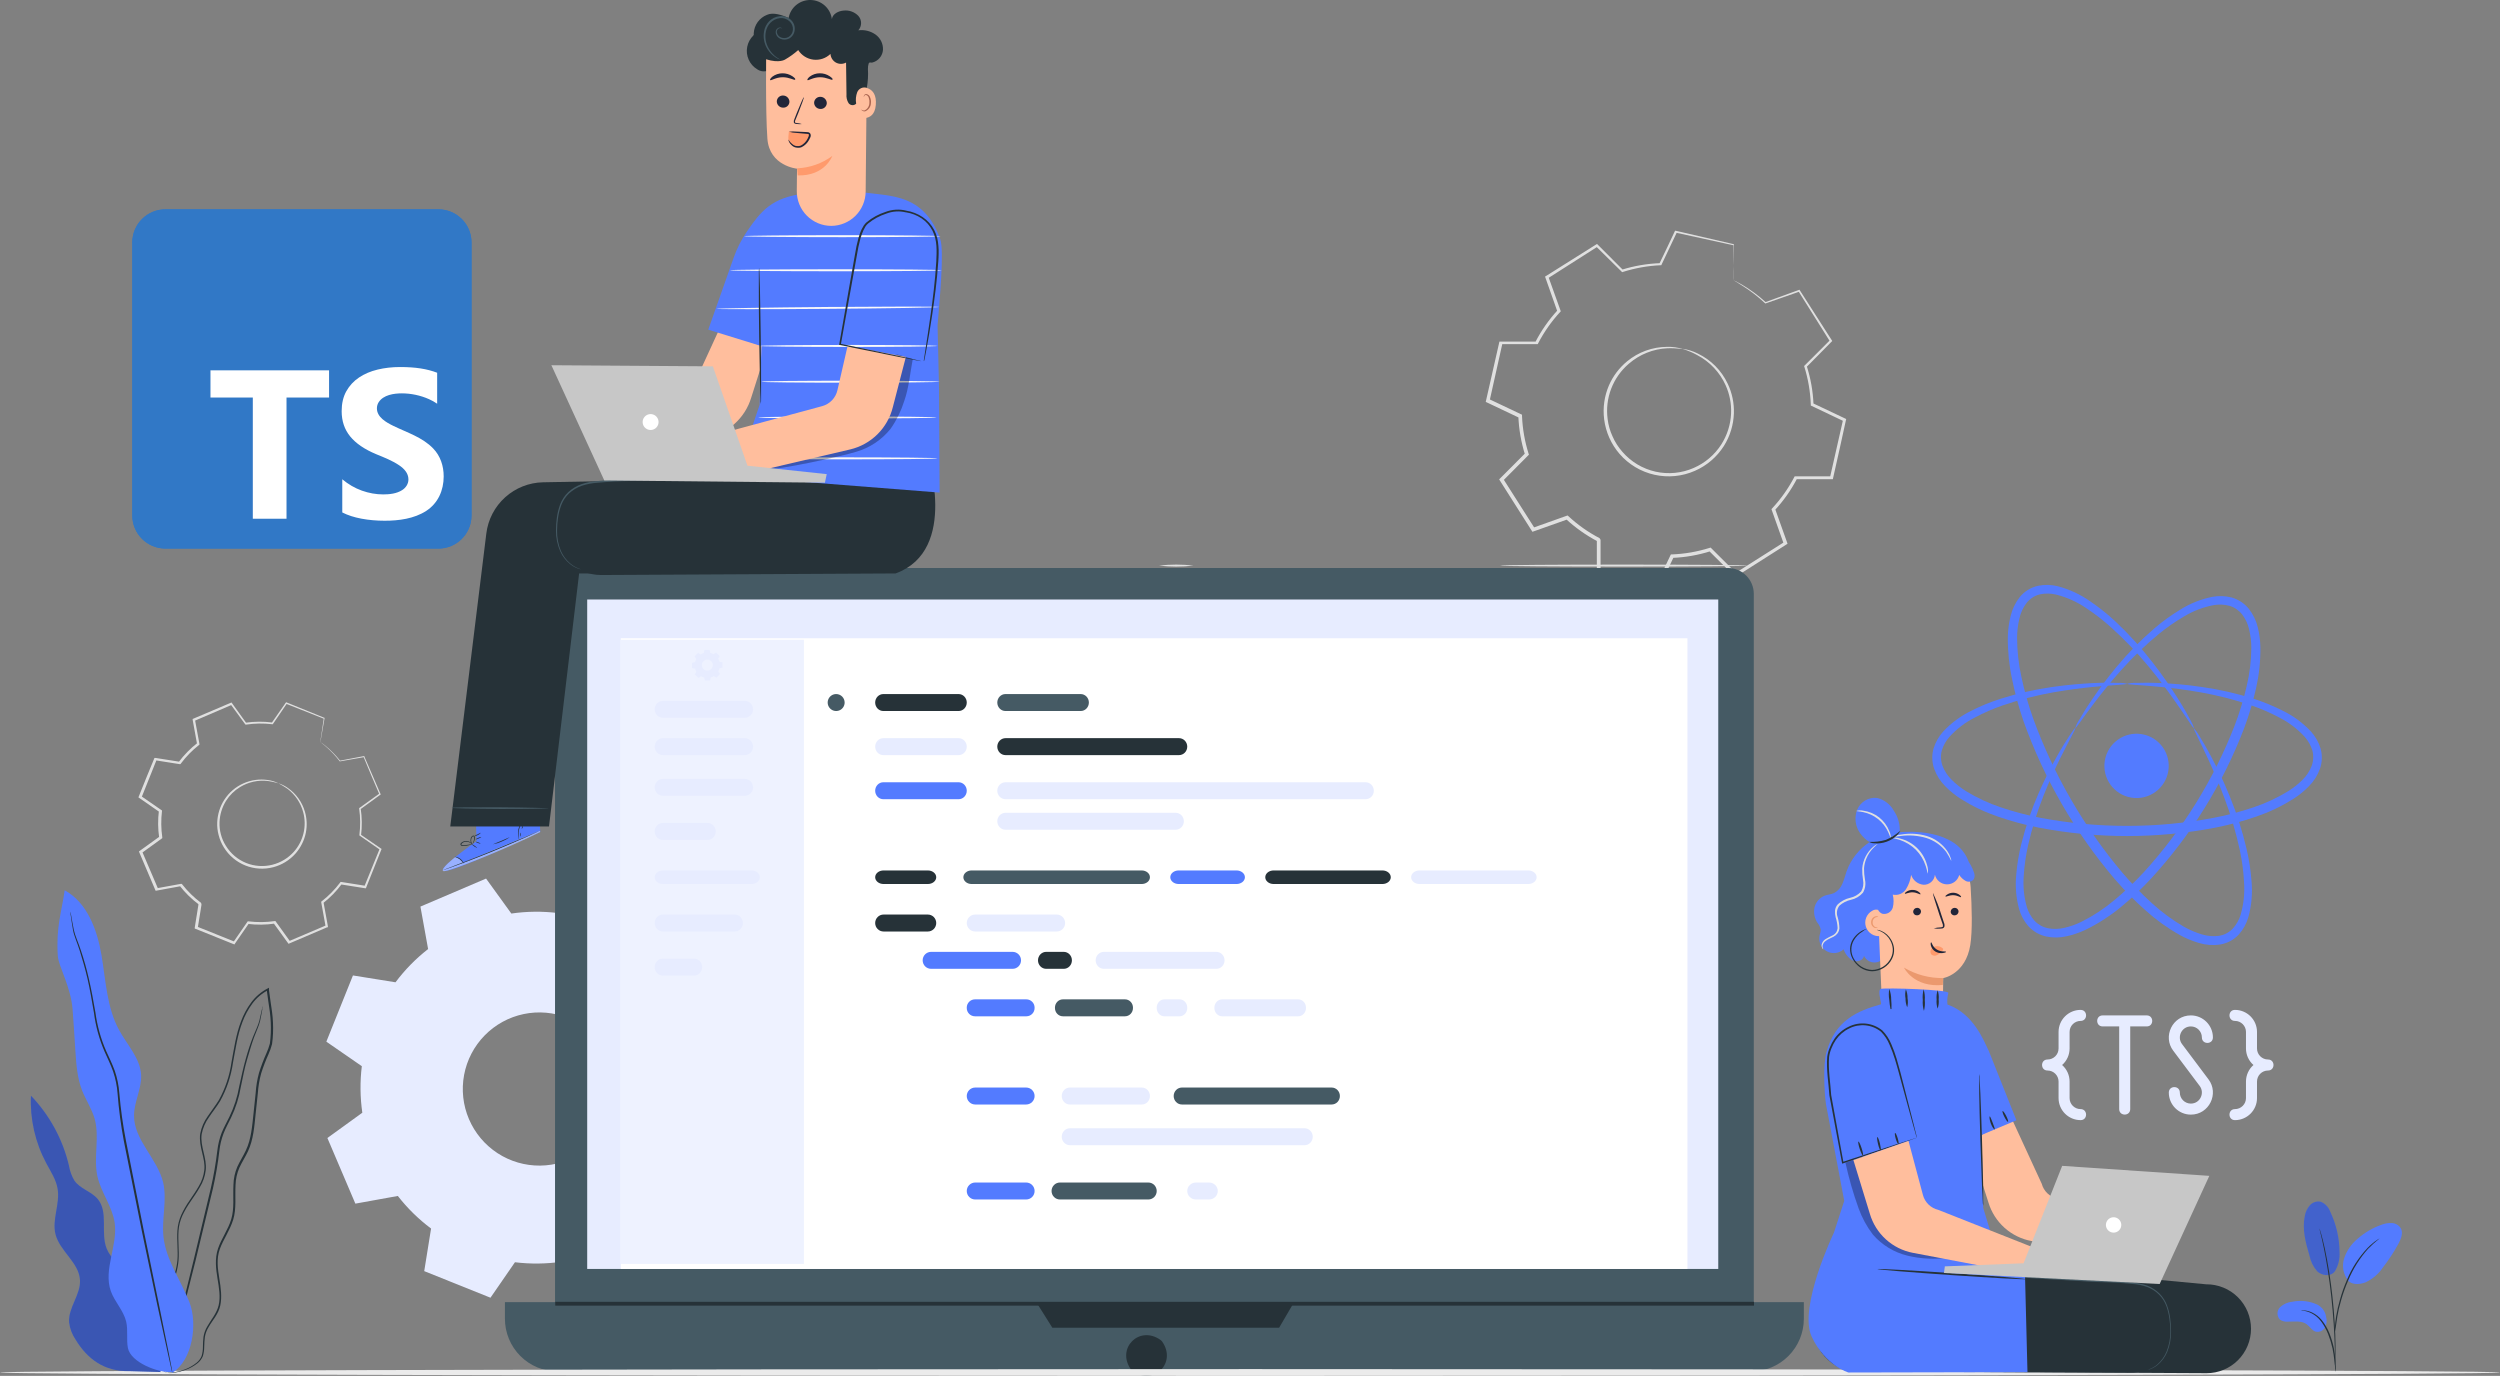 <svg xmlns:inkscape="http://www.inkscape.org/namespaces/inkscape" xmlns:sodipodi="http://sodipodi.sourceforge.net/DTD/sodipodi-0.dtd" xmlns="http://www.w3.org/2000/svg" xmlns:svg="http://www.w3.org/2000/svg" width="737" height="405.608" viewBox="0 0 737 405.608" fill="none" id="svg383" sodipodi:docname="36047fab91645e216eaa403d0c4f8f08.svg"><rect x="0" y="0" width="737" height="405.608" fill="#808080" stroke="none"/><path d="m 496.072,102.83 c 1.542,0.22 3.039,0.691 4.43,1.393 3.895,1.865 7.022,5.025 8.848,8.939 1.277,2.698 1.894,5.661 1.801,8.644 -0.105,3.44 -1.13,6.788 -2.968,9.698 -2.049,3.215 -5.006,5.751 -8.497,7.284 -3.754,1.661 -7.942,2.073 -11.947,1.176 -4.005,-0.897 -7.617,-3.057 -10.303,-6.16 -2.48,-2.88 -4.057,-6.426 -4.532,-10.197 -0.432,-3.409 0.061,-6.872 1.427,-10.026 1.196,-2.735 3.02,-5.15 5.325,-7.046 3.326,-2.751 7.501,-4.264 11.816,-4.283 1.558,-0.041 3.112,0.174 4.6,0.635 0,0.136 -1.643,-0.329 -4.532,-0.216 -4.177,0.198 -8.167,1.794 -11.329,4.532 -2.333,1.984 -4.131,4.523 -5.228,7.384 -1.097,2.86 -1.457,5.95 -1.048,8.986 0.212,1.745 0.694,3.445 1.427,5.042 0.73,1.684 1.725,3.24 2.946,4.611 2.539,2.932 5.952,4.971 9.737,5.82 3.785,0.848 7.742,0.46 11.29,-1.107 3.309,-1.444 6.119,-3.832 8.077,-6.866 1.768,-2.75 2.773,-5.921 2.912,-9.188 0.123,-2.851 -0.424,-5.691 -1.598,-8.292 -1.713,-3.807 -4.647,-6.932 -8.338,-8.882 -2.651,-1.473 -4.35,-1.756 -4.316,-1.881 z" fill="#e0e0e0" id="path2"></path><path d="m 511.118,82.755 c -0.013,-0.223 -0.013,-0.446 0,-0.668 0,-0.487 0,-1.133 0,-1.994 0,-1.835 -0.034,-4.479 -0.102,-7.93 l 0.136,0.17 -17.096,-3.739 0.306,-0.147 -4.532,9.562 -0.079,0.181 h -0.193 c -3.786,0.169 -7.534,0.836 -11.147,1.983 l -0.204,0.068 -0.148,-0.159 -7.511,-7.409 h 0.476 l -14.728,9.392 0.17,-0.498 c 1.133,3.082 2.323,6.48 3.569,9.958 l 0.091,0.249 -0.193,0.204 c -2.562,2.775 -4.741,5.88 -6.48,9.233 l -0.125,0.249 h -0.283 -10.57 l 0.476,-0.373 c -1.201,5.358 -2.493,11.147 -3.807,17.072 l -0.283,-0.566 9.55,4.532 0.284,0.124 v 0.397 c 0.154,3.766 0.805,7.495 1.937,11.091 l 0.102,0.306 -0.227,0.215 -7.454,7.5 0.068,-0.657 c 2.968,4.679 6.151,9.686 9.369,14.727 l -0.635,-0.215 9.959,-3.546 0.317,-0.113 0.238,0.215 c 2.758,2.562 5.848,4.742 9.188,6.48 l 0.294,0.476 v 10.559 l -0.419,-0.533 17.073,3.841 -0.601,0.283 c 1.511,-3.21 3.021,-6.389 4.532,-9.539 l 0.147,-0.294 h 0.317 c 3.767,-0.145 7.497,-0.792 11.092,-1.926 l 0.305,-0.091 0.227,0.227 7.477,7.465 -0.668,-0.022 14.728,-9.335 -0.204,0.577 c -1.201,-3.398 -2.368,-6.695 -3.535,-9.958 l -0.091,-0.283 0.193,-0.215 c 2.571,-2.763 4.762,-5.857 6.514,-9.199 l 0.125,-0.25 h 10.853 l -0.442,0.352 c 1.36,-6.005 2.651,-11.669 3.863,-17.062 l 0.227,0.464 -9.528,-4.531 -0.215,-0.102 v -0.306 c -0.138,-3.78 -0.778,-7.525 -1.903,-11.136 l -0.068,-0.204 0.158,-0.159 7.477,-7.466 v 0.397 l -9.289,-14.807 0.283,0.091 -9.981,3.489 h -0.102 l -0.079,-0.079 c -2.09,-1.959 -4.367,-3.708 -6.798,-5.223 l -1.812,-1.133 c -0.207,-0.11 -0.408,-0.231 -0.601,-0.362 0.222,0.078 0.438,0.173 0.646,0.283 0.419,0.215 1.042,0.544 1.858,1.02 2.481,1.468 4.805,3.188 6.933,5.132 h -0.17 l 9.936,-3.614 0.181,-0.068 0.102,0.17 9.426,14.728 0.136,0.215 -0.181,0.181 c -2.266,2.266 -4.736,4.781 -7.432,7.523 l 0.079,-0.363 c 1.172,3.67 1.847,7.48 2.005,11.329 l -0.215,-0.339 9.562,4.531 0.294,0.147 -0.079,0.318 c -1.133,5.404 -2.458,11.068 -3.784,17.072 l -0.079,0.352 h -0.363 -10.57 l 0.419,-0.25 c -1.778,3.424 -4.007,6.595 -6.627,9.426 l 0.102,-0.487 c 1.155,3.263 2.341,6.582 3.557,9.958 l 0.125,0.374 -0.329,0.215 -14.727,9.369 -0.352,0.216 -0.283,-0.284 -7.5,-7.454 0.521,0.125 c -3.67,1.166 -7.48,1.833 -11.329,1.982 l 0.465,-0.294 -4.532,9.55 -0.181,0.385 -0.419,-0.102 -17.13,-3.772 -0.419,-0.091 v -0.43 c 0,-1.756 0,-3.512 0,-5.268 v -5.291 c 0.578,0.952 0.159,0.26 0.283,0.476 -3.42,-1.793 -6.589,-4.029 -9.425,-6.65 l 0.543,0.113 -9.992,3.546 -0.408,0.136 -0.226,-0.363 -9.347,-14.727 -0.226,-0.352 0.294,-0.306 7.466,-7.488 -0.124,0.532 c -1.156,-3.672 -1.819,-7.482 -1.972,-11.329 l 0.284,0.442 -9.539,-4.531 -0.363,-0.17 0.091,-0.397 3.852,-16.993 0.079,-0.386 h 10.955 l -0.408,0.25 c 1.776,-3.466 4.013,-6.674 6.65,-9.539 l -0.09,0.453 -3.535,-10.004 -0.113,-0.317 0.294,-0.181 14.773,-9.29 0.261,-0.159 0.215,0.215 c 2.64,2.617 5.189,5.2 7.455,7.466 l -0.363,-0.091 c 3.674,-1.145 7.484,-1.792 11.329,-1.926 l -0.272,0.17 c 1.654,-3.399 3.195,-6.639 4.532,-9.516 l 0.091,-0.204 h 0.215 l 16.993,3.931 h 0.136 v 0.136 c 0,3.399 -0.022,6.012 -0.068,7.84 0,0.861 0,1.529 0,2.028 0.033,0.263 0.048,0.528 0.046,0.793 z" fill="#e0e0e0" id="path4"></path><path d="m 82.043,230.894 c 1.022,0.32 1.986,0.802 2.855,1.428 2.433,1.695 4.203,4.181 5.008,7.035 0.562,1.972 0.655,4.047 0.272,6.061 -0.458,2.319 -1.526,4.474 -3.093,6.243 -1.741,1.949 -4.019,3.34 -6.548,3.999 -2.728,0.71 -5.612,0.527 -8.229,-0.523 -2.616,-1.05 -4.827,-2.912 -6.307,-5.312 -0.703,-1.128 -1.226,-2.359 -1.552,-3.648 -0.33,-1.232 -0.468,-2.509 -0.408,-3.784 0.095,-2.36 0.819,-4.651 2.096,-6.638 1.359,-2.101 3.295,-3.765 5.575,-4.793 2.28,-1.029 4.809,-1.379 7.283,-1.008 1.061,0.144 2.09,0.461 3.047,0.94 0,0.091 -1.133,-0.396 -3.082,-0.657 -2.85,-0.336 -5.73,0.295 -8.18,1.79 -1.675,1.012 -3.091,2.401 -4.135,4.056 -1.187,1.905 -1.851,4.09 -1.926,6.333 -0.043,1.207 0.094,2.414 0.408,3.58 0.315,1.205 0.82,2.352 1.495,3.399 1.399,2.266 3.487,4.024 5.958,5.017 2.471,0.993 5.195,1.168 7.773,0.5 2.401,-0.617 4.567,-1.924 6.231,-3.761 1.405,-1.561 2.397,-3.448 2.888,-5.49 0.491,-2.041 0.464,-4.173 -0.079,-6.202 -0.737,-2.771 -2.38,-5.216 -4.668,-6.944 -0.866,-0.587 -1.763,-1.127 -2.685,-1.621 z" fill="#e0e0e0" id="path6"></path><path d="m 94.46,218.942 c -0.017,-0.146 -0.017,-0.295 0,-0.441 0,-0.34 0.102,-0.782 0.193,-1.36 0.181,-1.246 0.442,-3.047 0.793,-5.37 l 0.068,0.125 -11.159,-4.419 0.215,-0.068 c -1.235,1.824 -2.617,3.83 -4.09,5.993 l -0.079,0.102 h -0.136 c -2.58,-0.311 -5.191,-0.273 -7.76,0.114 h -0.147 l -0.091,-0.125 -4.237,-5.8 0.306,0.09 -11.023,4.736 0.17,-0.317 c 0.408,2.209 0.861,4.633 1.314,7.137 v 0.181 l -0.147,0.113 c -2.015,1.586 -3.813,3.429 -5.347,5.484 l -0.113,0.158 h -0.193 l -7.171,-1.133 0.362,-0.204 c -1.405,3.501 -2.912,7.285 -4.464,11.148 l -0.125,-0.408 5.97,4.124 0.181,0.113 v 0.216 c -0.308,2.568 -0.278,5.166 0.091,7.726 v 0.215 l -0.17,0.136 -5.88,4.249 0.113,-0.431 4.724,11.046 -0.408,-0.215 7.137,-1.303 h 0.227 l 0.136,0.17 c 1.591,2.039 3.446,3.856 5.517,5.404 0.068,0.158 -0.136,-0.351 0.147,0.362 v 0.114 0.226 l -0.079,0.453 -0.136,0.895 -0.295,1.802 c -0.193,1.189 -0.385,2.39 -0.578,3.568 l -0.227,-0.396 11.148,4.475 -0.442,0.136 4.124,-5.971 0.125,-0.181 h 0.227 c 2.567,0.325 5.167,0.299 7.726,-0.079 h 0.215 l 0.125,0.17 4.248,5.891 -0.419,-0.125 11.046,-4.701 -0.204,0.373 c -0.43,-2.424 -0.861,-4.803 -1.292,-7.137 v -0.204 l 0.159,-0.113 c 2.044,-1.596 3.869,-3.455 5.427,-5.529 l 0.113,-0.158 h 0.193 l 7.159,1.133 -0.339,0.181 4.531,-11.125 0.102,0.34 -5.959,-4.147 -0.136,-0.09 v -0.159 c 0.32,-2.578 0.297,-5.188 -0.068,-7.76 v -0.148 l 0.125,-0.079 5.891,-4.237 -0.068,0.261 c -1.813,-4.283 -3.399,-7.931 -4.668,-11.058 l 0.182,0.091 -7.149,1.258 h -0.068 v -0.057 c -1.197,-1.556 -2.544,-2.991 -4.022,-4.282 l -1.133,-0.952 c -0.261,-0.204 -0.374,-0.306 -0.362,-0.317 l 0.397,0.272 c 0.261,0.192 0.657,0.487 1.133,0.895 1.516,1.27 2.902,2.69 4.135,4.237 h -0.124 l 7.137,-1.36 h 0.125 v 0.125 l 4.758,11.023 0.068,0.159 -0.136,0.101 -5.869,4.272 0.102,-0.227 c 0.391,2.627 0.425,5.294 0.102,7.93 l -0.113,-0.249 5.982,4.112 0.192,0.125 -0.09,0.204 c -1.405,3.535 -2.889,7.228 -4.453,11.159 l -0.09,0.227 h -0.249 l -7.16,-1.133 0.305,-0.125 c -1.581,2.127 -3.441,4.032 -5.528,5.665 l 0.125,-0.329 c 0.43,2.349 0.865,4.728 1.303,7.137 v 0.272 l -0.306,0.057 -11.046,4.724 -0.249,0.113 -0.17,-0.226 -4.26,-5.88 0.34,0.147 c -2.628,0.383 -5.295,0.414 -7.93,0.091 l 0.34,-0.159 c -1.359,1.972 -2.734,3.962 -4.124,5.971 l -0.159,0.249 -0.272,-0.113 -11.148,-4.475 -0.272,-0.102 v -0.295 l 0.578,-3.568 0.283,-1.802 0.147,-0.895 0.068,-0.453 v -0.226 -0.114 -0.09 c 0.283,0.702 0.079,0.192 0.136,0.351 -2.131,-1.581 -4.037,-3.444 -5.665,-5.54 l 0.351,0.136 -7.137,1.303 -0.295,0.056 -0.113,-0.271 c -1.62,-3.796 -3.217,-7.546 -4.702,-11.046 l -0.113,-0.272 0.227,-0.17 5.891,-4.249 -0.147,0.352 c -0.376,-2.629 -0.403,-5.295 -0.079,-7.931 l 0.147,0.34 -5.959,-4.135 -0.227,-0.158 0.102,-0.25 c 1.552,-3.874 3.07,-7.647 4.532,-11.136 l 0.102,-0.249 h 0.261 l 7.16,1.133 -0.306,0.124 c 1.586,-2.126 3.449,-4.031 5.54,-5.664 l -0.113,0.294 c -0.453,-2.492 -0.884,-4.928 -1.292,-7.137 v -0.227 l 0.215,-0.09 11.046,-4.691 0.193,-0.079 0.125,0.17 4.237,5.891 -0.227,-0.102 c 2.629,-0.373 5.296,-0.392 7.93,-0.056 l -0.204,0.09 4.146,-5.948 0.091,-0.124 0.136,0.057 11.114,4.531 h 0.091 v 0.091 l -0.918,5.302 c -0.102,0.578 -0.193,1.031 -0.249,1.371 0.006,0.193 -0.009,0.387 -0.045,0.577 z" fill="#e0e0e0" id="path8"></path><path fill-rule="evenodd" clip-rule="evenodd" d="m 189.182,279.157 c 3.677,2.746 6.969,5.974 9.789,9.595 l 12.462,-2.266 8.258,19.35 -10.309,7.455 c 0.665,4.545 0.719,9.16 0.159,13.719 l 10.456,7.228 -7.851,19.52 -12.552,-2.016 c -2.744,3.682 -5.972,6.979 -9.596,9.799 l 2.266,12.462 -19.35,8.259 -7.387,-10.298 c -4.546,0.656 -9.16,0.705 -13.719,0.147 l -7.217,10.457 -19.531,-7.84 2.017,-12.552 c -3.681,-2.751 -6.977,-5.982 -9.8,-9.607 l -12.519,2.265 -8.247,-19.35 10.298,-7.454 c -0.655,-4.547 -0.705,-9.16 -0.147,-13.719 l -10.457,-7.228 7.84,-19.52 12.552,2.016 c 2.751,-3.68 5.982,-6.976 9.607,-9.799 l -2.265,-12.519 19.35,-8.259 7.454,10.31 c 4.546,-0.661 9.16,-0.711 13.719,-0.148 l 7.228,-10.456 19.498,7.896 z m -21.751,20.936 c -4.144,-1.666 -8.689,-2.066 -13.059,-1.149 -4.371,0.918 -8.372,3.11 -11.496,6.301 -3.125,3.191 -5.233,7.237 -6.057,11.626 -0.825,4.389 -0.33,8.925 1.423,13.032 1.752,4.108 4.684,7.603 8.423,10.045 3.74,2.441 8.119,3.719 12.585,3.671 4.466,-0.047 8.817,-1.418 12.503,-3.939 3.687,-2.521 6.543,-6.078 8.208,-10.223 2.231,-5.555 2.165,-11.77 -0.185,-17.276 -2.35,-5.507 -6.79,-9.855 -12.345,-12.088 z" fill="#e7ecff" id="path10"></path><path d="m 351.854,166.738 c -3.387,0.393 -6.808,0.393 -10.196,0 3.388,-0.393 6.809,-0.393 10.196,0 z" fill="#e0e0e0" id="path12"></path><path d="m 351.854,177.546 c -3.387,0.393 -6.808,0.393 -10.196,0 3.388,-0.393 6.809,-0.393 10.196,0 z" fill="#e0e0e0" id="path14"></path><path d="m 351.854,188.343 c -3.387,0.393 -6.808,0.393 -10.196,0 3.388,-0.393 6.809,-0.393 10.196,0 z" fill="#e0e0e0" id="path16"></path><path d="m 351.854,199.139 c -3.387,0.393 -6.808,0.393 -10.196,0 3.388,-0.392 6.809,-0.392 10.196,0 z" fill="#e0e0e0" id="path18"></path><path d="m 351.854,209.959 c -3.387,0.393 -6.808,0.393 -10.196,0 3.388,-0.393 6.809,-0.393 10.196,0 z" fill="#e0e0e0" id="path20"></path><path d="m 351.854,220.743 c -3.387,0.393 -6.808,0.393 -10.196,0 3.388,-0.392 6.809,-0.392 10.196,0 z" fill="#e0e0e0" id="path22"></path><path d="m 351.854,231.54 c -3.387,0.393 -6.808,0.393 -10.196,0 3.388,-0.392 6.809,-0.392 10.196,0 z" fill="#e0e0e0" id="path24"></path><path d="m 351.854,242.348 c -3.387,0.393 -6.808,0.393 -10.196,0 3.388,-0.392 6.809,-0.392 10.196,0 z" fill="#e0e0e0" id="path26"></path><path d="m 392.742,242.348 c 0,0.159 -5.926,0.295 -13.233,0.295 -7.307,0 -13.243,-0.136 -13.243,-0.295 0,-0.158 5.925,-0.294 13.243,-0.294 7.319,0 13.233,0.124 13.233,0.294 z" fill="#537bff" id="path28"></path><path d="m 515.218,166.738 c 0,0.17 -16.337,0.295 -36.491,0.295 -20.154,0 -36.491,-0.125 -36.491,-0.295 0,-0.17 16.337,-0.294 36.491,-0.294 20.154,0 36.491,0.135 36.491,0.294 z" fill="#e0e0e0" id="path30"></path><path d="m 392.742,231.54 c 0,0.17 -5.926,0.295 -13.233,0.295 -7.307,0 -13.243,-0.125 -13.243,-0.295 0,-0.17 5.925,-0.294 13.243,-0.294 7.319,0 13.233,0.136 13.233,0.294 z" fill="#fafafa" id="path32"></path><path d="m 429.605,188.275 c 0,0.17 -11.091,0.294 -24.766,0.294 -13.674,0 -24.765,-0.124 -24.765,-0.294 0,-0.17 11.091,-0.295 24.765,-0.295 13.675,0 24.766,0.136 24.766,0.295 z" fill="#537bff" id="path34"></path><path d="m 486.863,188.275 c 0,0.17 -11.079,0.294 -24.754,0.294 -13.674,0 -24.754,-0.136 -24.754,-0.294 0,-0.159 11.08,-0.295 24.766,-0.295 13.685,0 24.742,0.136 24.742,0.295 z" fill="#e0e0e0" id="path36"></path><path d="m 464.987,199.083 c 0,0.158 -16.348,0.294 -36.491,0.294 -20.143,0 -36.457,-0.136 -36.457,-0.294 0,-0.159 16.337,-0.295 36.502,-0.295 20.166,0 36.446,0.125 36.446,0.295 z" fill="#e0e0e0" id="path38"></path><path d="m 464.985,209.879 c 0,0.159 -16.348,0.295 -36.491,0.295 -20.143,0 -36.502,-0.136 -36.502,-0.295 0,-0.158 16.337,-0.294 36.502,-0.294 20.166,0 36.491,0.136 36.491,0.294 z" fill="#e0e0e0" id="path40"></path><path d="m 493.548,220.676 c 0,0.17 -16.348,0.295 -36.491,0.295 -20.143,0 -36.502,-0.125 -36.502,-0.295 0,-0.17 16.336,-0.294 36.502,-0.294 20.165,0 36.491,0.135 36.491,0.294 z" fill="#e0e0e0" id="path42"></path><path d="m 405.849,220.676 c 0,0.17 -5.925,0.295 -13.232,0.295 -7.307,0 -13.232,-0.125 -13.232,-0.295 0,-0.17 5.925,-0.294 13.232,-0.294 7.307,0 13.232,0.135 13.232,0.294 z" fill="#fafafa" id="path44"></path><path d="m 646.797,214.686 c -0.216,0.125 -2.13,-3.059 -5.993,-8.52 -1.926,-2.73 -4.362,-6.015 -7.387,-9.663 -3.404,-4.126 -7.112,-7.992 -11.091,-11.567 -2.294,-2.07 -4.74,-3.963 -7.319,-5.665 -2.698,-1.842 -5.701,-3.192 -8.87,-3.987 -1.569,-0.379 -3.202,-0.403 -4.781,-0.068 -1.542,0.377 -2.913,1.258 -3.897,2.503 -1.05,1.362 -1.781,2.941 -2.141,4.623 -0.431,1.808 -0.659,3.658 -0.68,5.517 0.002,3.959 0.435,7.906 1.291,11.771 0.87,4.08 2.005,8.099 3.399,12.031 6.035,16.628 14.951,32.064 26.34,45.599 2.706,3.178 5.612,6.178 8.701,8.984 2.919,2.677 6.122,5.029 9.55,7.013 1.624,0.906 3.341,1.635 5.121,2.175 1.638,0.521 3.371,0.675 5.075,0.453 1.572,-0.232 3.021,-0.986 4.113,-2.141 1.081,-1.192 1.879,-2.613 2.333,-4.158 0.896,-3.141 1.226,-6.417 0.975,-9.675 -0.167,-3.081 -0.573,-6.146 -1.212,-9.165 -1.121,-5.235 -2.636,-10.378 -4.532,-15.385 -1.643,-4.441 -3.274,-8.191 -4.668,-11.227 -2.798,-6.083 -4.599,-9.323 -4.384,-9.448 0.621,0.661 1.154,1.4 1.586,2.198 0.929,1.506 2.266,3.761 3.829,6.74 1.564,2.98 3.399,6.696 5.178,11.137 2.072,5.043 3.735,10.245 4.973,15.555 0.728,3.111 1.212,6.273 1.45,9.459 0.325,3.543 0.015,7.115 -0.917,10.548 -0.547,1.908 -1.514,3.67 -2.833,5.154 -1.454,1.578 -3.398,2.62 -5.517,2.957 -2.08,0.316 -4.205,0.165 -6.22,-0.442 -1.969,-0.574 -3.868,-1.364 -5.664,-2.356 -3.637,-2.043 -7.034,-4.487 -10.128,-7.284 -3.221,-2.867 -6.249,-5.944 -9.063,-9.211 -11.679,-13.737 -20.776,-29.473 -26.85,-46.449 -1.41,-4.074 -2.545,-8.237 -3.399,-12.462 -0.881,-4.094 -1.302,-8.274 -1.257,-12.462 0.044,-2.059 0.317,-4.107 0.815,-6.106 0.476,-2.066 1.405,-4.001 2.719,-5.665 1.36,-1.659 3.234,-2.818 5.325,-3.296 1.948,-0.403 3.962,-0.361 5.891,0.124 3.435,0.91 6.681,2.425 9.584,4.475 2.64,1.803 5.139,3.803 7.477,5.982 3.991,3.762 7.673,7.839 11.012,12.19 2.946,3.795 5.257,7.205 7.058,10.049 1.802,2.843 3.093,5.132 3.92,6.695 0.469,0.772 0.835,1.603 1.088,2.47 z" fill="#537bff" id="path46"></path><path d="m 611.813,214.618 c 0.204,0.124 -1.631,3.217 -4.531,9.063 -1.428,2.9 -3.105,6.491 -4.793,10.751 -1.927,4.802 -3.468,9.749 -4.611,14.796 -0.658,2.907 -1.083,5.862 -1.268,8.836 -0.265,3.141 0.042,6.304 0.906,9.336 0.452,1.496 1.225,2.877 2.266,4.044 1.054,1.124 2.432,1.892 3.942,2.198 1.633,0.317 3.316,0.27 4.928,-0.136 1.75,-0.404 3.446,-1.013 5.053,-1.813 3.415,-1.72 6.62,-3.83 9.551,-6.287 3.106,-2.572 6.035,-5.351 8.768,-8.316 11.512,-12.646 20.588,-27.31 26.771,-43.254 1.436,-3.771 2.613,-7.636 3.523,-11.567 0.891,-3.711 1.351,-7.513 1.371,-11.329 -0.005,-1.793 -0.218,-3.58 -0.635,-5.325 -0.356,-1.625 -1.063,-3.152 -2.073,-4.475 -0.951,-1.217 -2.258,-2.108 -3.738,-2.549 -1.508,-0.403 -3.085,-0.472 -4.623,-0.204 -3.096,0.578 -6.063,1.71 -8.757,3.342 -2.575,1.503 -5.03,3.204 -7.341,5.087 -4.003,3.278 -7.741,6.865 -11.182,10.729 -3.059,3.398 -5.529,6.514 -7.488,9.063 -3.92,5.143 -5.869,8.168 -6.073,8.044 0.255,-0.843 0.637,-1.641 1.133,-2.368 0.85,-1.484 2.153,-3.659 3.999,-6.344 2.231,-3.283 4.624,-6.451 7.172,-9.494 3.376,-4.061 7.09,-7.828 11.102,-11.261 2.349,-2.017 4.862,-3.836 7.511,-5.438 2.921,-1.84 6.154,-3.13 9.539,-3.807 1.881,-0.338 3.813,-0.269 5.665,0.204 1.989,0.565 3.755,1.732 5.052,3.342 1.262,1.601 2.163,3.456 2.64,5.438 0.482,1.943 0.74,3.935 0.77,5.937 0.047,4.019 -0.375,8.03 -1.257,11.952 -0.913,4.065 -2.106,8.062 -3.569,11.963 -6.252,16.321 -15.535,31.312 -27.359,44.183 -2.822,3.052 -5.851,5.906 -9.063,8.543 -3.132,2.573 -6.554,4.77 -10.197,6.548 -1.806,0.87 -3.706,1.528 -5.664,1.96 -1.984,0.464 -4.045,0.487 -6.039,0.068 -2.019,-0.442 -3.851,-1.499 -5.245,-3.025 -1.262,-1.452 -2.193,-3.161 -2.73,-5.008 -0.9,-3.319 -1.188,-6.774 -0.85,-10.196 0.253,-3.088 0.76,-6.15 1.518,-9.154 1.281,-5.124 2.994,-10.13 5.121,-14.965 1.583,-3.637 3.349,-7.191 5.291,-10.65 1.586,-2.855 2.945,-4.984 3.897,-6.412 0.951,-1.427 1.507,-2.107 1.597,-2.05 z" fill="#537bff" id="path48"></path><path d="m 627.074,201.579 c 0,0.249 -3.602,0.305 -10.049,0.929 -3.217,0.317 -7.148,0.793 -11.657,1.586 -5.097,0.898 -10.116,2.194 -15.011,3.874 -2.816,0.973 -5.551,2.166 -8.18,3.569 -2.812,1.419 -5.341,3.338 -7.465,5.664 -1.038,1.165 -1.811,2.541 -2.266,4.033 -0.399,1.496 -0.328,3.078 0.204,4.532 0.596,1.553 1.519,2.96 2.707,4.124 1.271,1.266 2.681,2.383 4.203,3.331 3.259,1.998 6.737,3.614 10.366,4.814 3.827,1.293 7.737,2.323 11.703,3.082 16.807,3.142 34.05,3.142 50.856,0 3.967,-0.755 7.877,-1.781 11.703,-3.07 3.634,-1.199 7.116,-2.814 10.378,-4.815 1.522,-0.947 2.932,-2.065 4.203,-3.331 1.188,-1.164 2.112,-2.57 2.707,-4.124 0.532,-1.453 0.603,-3.036 0.204,-4.531 -0.455,-1.493 -1.228,-2.868 -2.266,-4.033 -2.124,-2.326 -4.653,-4.246 -7.465,-5.665 -2.625,-1.412 -5.36,-2.605 -8.18,-3.569 -4.895,-1.68 -9.914,-2.975 -15.011,-3.874 -4.532,-0.793 -8.44,-1.269 -11.657,-1.586 -6.447,-0.623 -10.049,-0.68 -10.038,-0.929 0.85,-0.22 1.728,-0.312 2.606,-0.272 1.71,-0.057 4.248,-0.091 7.511,0.057 3.263,0.147 7.239,0.453 11.839,1.133 5.229,0.733 10.387,1.908 15.418,3.512 2.95,0.945 5.818,2.127 8.577,3.534 3.103,1.512 5.903,3.582 8.258,6.107 1.289,1.426 2.251,3.115 2.821,4.95 0.564,1.988 0.5,4.1 -0.181,6.05 -0.695,1.919 -1.801,3.663 -3.24,5.109 -1.393,1.438 -2.952,2.705 -4.645,3.773 -3.425,2.154 -7.09,3.899 -10.921,5.2 -3.938,1.363 -7.966,2.449 -12.054,3.251 -17.173,3.293 -34.816,3.293 -51.989,0 -4.089,-0.802 -8.117,-1.888 -12.054,-3.251 -3.831,-1.301 -7.497,-3.046 -10.921,-5.2 -1.691,-1.071 -3.25,-2.337 -4.645,-3.773 -1.442,-1.444 -2.548,-3.189 -3.24,-5.109 -0.682,-1.95 -0.745,-4.062 -0.182,-6.05 0.573,-1.834 1.535,-3.523 2.821,-4.95 2.357,-2.524 5.156,-4.594 8.259,-6.107 2.756,-1.41 5.625,-2.589 8.576,-3.523 5.03,-1.614 10.188,-2.792 15.419,-3.523 4.6,-0.657 8.587,-0.963 11.839,-1.133 3.251,-0.17 5.8,-0.114 7.511,-0.057 0.884,-0.044 1.77,0.044 2.628,0.261 z" fill="#537bff" id="path50"></path><path d="m 639.216,227.305 c 0.841,-5.169 -2.668,-10.041 -7.837,-10.882 -5.169,-0.841 -10.041,2.668 -10.882,7.837 -0.841,5.169 2.668,10.041 7.837,10.882 5.169,0.841 10.041,-2.668 10.882,-7.837 z" fill="#537bff" id="path52"></path><g clip-path="url(#clip0_1591_9027)" id="g60" transform="translate(0,-0.285)"><path d="m 48.766,62 h 80.468 c 5.394,0 9.766,4.372 9.766,9.766 v 80.468 c 0,5.394 -4.372,9.766 -9.766,9.766 H 48.766 C 43.372,162 39,157.628 39,152.234 V 71.766 C 39,66.372 43.372,62 48.766,62 Z" fill="#3178c6" id="path54"></path><path d="m 48.766,62 h 80.468 c 5.394,0 9.766,4.372 9.766,9.766 v 80.468 c 0,5.394 -4.372,9.766 -9.766,9.766 H 48.766 C 43.372,162 39,157.628 39,152.234 V 71.766 C 39,66.372 43.372,62 48.766,62 Z" fill="#3178c6" id="path56"></path><path fill-rule="evenodd" clip-rule="evenodd" d="m 100.902,141.575 v 9.778 c 1.59,0.814 3.469,1.425 5.64,1.833 2.17,0.407 4.457,0.611 6.862,0.611 4.144,0 8.681,-0.593 12.227,-2.888 3.528,-2.283 5.166,-6.082 5.166,-10.189 0,-3.055 -0.948,-5.993 -3.087,-8.219 -3.209,-3.338 -7.718,-4.692 -11.769,-6.677 -2.029,-0.994 -4.829,-2.537 -4.829,-5.148 0,-0.672 0.173,-1.278 0.519,-1.818 1.393,-2.171 4.487,-2.613 6.847,-2.613 2.679,0 5.506,0.6 7.994,1.711 0.866,0.387 1.666,0.835 2.399,1.345 v -9.136 c -1.487,-0.57 -3.113,-0.993 -4.875,-1.268 -1.763,-0.275 -3.786,-0.413 -6.068,-0.413 -2.323,0 -4.524,0.25 -6.602,0.749 -2.079,0.499 -3.908,1.278 -5.487,2.337 -1.58,1.06 -2.828,2.409 -3.745,4.049 -0.917,1.64 -1.375,3.6 -1.375,5.882 0,2.912 0.84,5.398 2.522,7.455 1.681,2.057 4.233,3.799 7.657,5.225 2.303,0.942 4.698,1.871 6.77,3.269 1.437,0.969 2.736,2.32 2.736,4.155 0,1.333 -0.753,2.462 -1.849,3.163 -1.622,1.037 -3.699,1.268 -5.579,1.268 -2.119,0 -4.218,-0.372 -6.297,-1.115 -2.078,-0.744 -4.004,-1.859 -5.777,-3.346 z m -16.437,-24.09 h 12.543 v -8.024 H 62.047 v 8.024 h 12.482 v 35.726 h 9.936 z" fill="#ffffff" id="path58"></path></g><path d="m 603.613,315.59 c 1.792,0 3.25,1.458 3.25,3.25 v 4.875 c 0,3.585 2.915,6.5 6.5,6.5 2.152,0 2.15,-3.25 0,-3.25 -1.792,0 -3.25,-1.458 -3.25,-3.25 v -4.875 c 10e-4,-0.923 -0.196,-1.835 -0.576,-2.676 -0.381,-0.84 -0.936,-1.59 -1.629,-2.199 0.693,-0.609 1.248,-1.359 1.629,-2.199 0.38,-0.841 0.577,-1.753 0.576,-2.676 v -4.875 c 0,-1.792 1.458,-3.25 3.25,-3.25 2.152,0 2.15,-3.25 0,-3.25 -3.585,0 -6.5,2.915 -6.5,6.5 v 4.875 c 0,1.792 -1.458,3.25 -3.25,3.25 -2.151,0 -2.15,3.25 0,3.25 z m 58.5,8.125 c 0,1.792 -1.458,3.25 -3.25,3.25 -2.151,0 -2.15,3.25 0,3.25 3.585,0 6.5,-2.915 6.5,-6.5 v -4.875 c 0,-1.792 1.458,-3.25 3.25,-3.25 2.152,0 2.15,-3.25 0,-3.25 -1.792,0 -3.25,-1.458 -3.25,-3.25 v -4.875 c 0,-3.585 -2.915,-6.5 -6.5,-6.5 -2.151,0 -2.15,3.25 0,3.25 1.792,0 3.25,1.458 3.25,3.25 v 4.875 c 0,0.923 0.196,1.835 0.576,2.676 0.381,0.84 0.936,1.59 1.629,2.199 -0.693,0.609 -1.248,1.359 -1.629,2.199 -0.38,0.841 -0.576,1.753 -0.576,2.676 z m -16.25,1.625 c -1.792,0 -3.25,-1.458 -3.25,-3.25 0,-2.15 -3.25,-2.152 -3.25,0 0,3.585 2.915,6.5 6.5,6.5 5.423,0 8.364,-6.229 5.202,-10.398 l -7.808,-10.409 c -1.564,-2.063 -0.119,-5.193 2.606,-5.193 1.792,0 3.25,1.458 3.25,3.25 0,2.15 3.25,2.151 3.25,0 0,-3.585 -2.915,-6.5 -6.5,-6.5 -5.423,0 -8.364,6.229 -5.202,10.398 l 7.809,10.409 c 1.563,2.063 0.118,5.193 -2.607,5.193 z m -26,-22.75 h 4.875 v 24.375 c 0,2.15 3.25,2.152 3.25,0 v -24.375 h 4.875 c 2.152,0 2.15,-3.25 0,-3.25 h -13 c -2.151,0 -2.15,3.25 0,3.25 z" fill="#e7ecff" id="path62"></path><path d="m 172.403,167.441 h 336.982 c 2.025,0 3.967,0.805 5.399,2.237 1.432,1.432 2.237,3.374 2.237,5.399 v 209.587 c 0,4.378 -1.739,8.576 -4.835,11.672 -3.095,3.095 -7.294,4.834 -11.672,4.834 H 180.129 c -4.377,0 -8.576,-1.739 -11.671,-4.834 -3.096,-3.096 -4.835,-7.294 -4.835,-11.672 v -208.454 c 0.003,-2.327 0.929,-4.557 2.576,-6.201 1.646,-1.644 3.877,-2.568 6.204,-2.568 z" fill="#455a64" id="path64"></path><path d="m 148.852,383.859 h 382.921 v 4.905 c 0,2.042 -0.402,4.063 -1.183,5.949 -0.782,1.886 -1.926,3.599 -3.37,5.042 -1.443,1.444 -3.157,2.589 -5.043,3.37 -1.885,0.781 -3.907,1.183 -5.948,1.183 H 164.395 c -2.041,0 -4.062,-0.402 -5.948,-1.183 -1.886,-0.781 -3.6,-1.926 -5.043,-3.37 -1.443,-1.443 -2.588,-3.156 -3.369,-5.042 -0.781,-1.886 -1.183,-3.907 -1.183,-5.949 z" fill="#455a64" id="path66"></path><path d="M 506.543,176.731 H 173.107 v 197.352 h 333.436 z" fill="#e7ecff" id="path68"></path><path d="m 305.486,383.859 4.747,7.557 h 66.853 l 4.418,-7.557 z" fill="#263238" id="path70"></path><path d="M 517.079,383.78 H 163.682 v 1.122 h 353.397 z" fill="#263238" id="path72"></path><path d="M 497.458,188.162 H 183.01 v 185.92 h 314.448 z" fill="#ffffff" id="path74"></path><path d="m 342.62,395.518 c 4.363,6.243 -2.467,13.073 -8.71,8.71 -0.207,-0.149 -0.387,-0.332 -0.533,-0.54 -4.355,-6.236 2.467,-13.058 8.703,-8.703 0.208,0.146 0.391,0.326 0.54,0.533 z" fill="#263238" id="path76"></path><path d="m 195,185.641 c -0.009,0.394 -0.162,0.778 -0.442,1.102 -0.279,0.325 -0.673,0.576 -1.13,0.722 -0.458,0.146 -0.959,0.181 -1.441,0.1 -0.482,-0.08 -0.924,-0.273 -1.269,-0.554 -0.346,-0.281 -0.58,-0.638 -0.673,-1.025 -0.093,-0.387 -0.041,-0.787 0.149,-1.151 0.191,-0.363 0.511,-0.674 0.921,-0.892 0.41,-0.218 0.892,-0.335 1.385,-0.335 0.331,0 0.66,0.053 0.966,0.155 0.306,0.103 0.584,0.253 0.816,0.443 0.233,0.189 0.416,0.413 0.539,0.66 0.124,0.246 0.184,0.51 0.179,0.775 z" fill="#e7ecff" id="path78"></path><path d="m 202,185.641 c -0.009,0.394 -0.162,0.778 -0.442,1.102 -0.279,0.325 -0.673,0.576 -1.13,0.722 -0.458,0.146 -0.959,0.181 -1.441,0.1 -0.482,-0.08 -0.924,-0.273 -1.269,-0.554 -0.346,-0.281 -0.58,-0.638 -0.673,-1.025 -0.093,-0.387 -0.041,-0.787 0.149,-1.151 0.191,-0.363 0.511,-0.674 0.921,-0.892 0.41,-0.218 0.892,-0.335 1.385,-0.335 0.331,0 0.66,0.053 0.966,0.155 0.306,0.103 0.584,0.253 0.816,0.443 0.233,0.189 0.416,0.413 0.539,0.66 0.124,0.246 0.184,0.51 0.179,0.775 z" fill="#e7ecff" id="path80"></path><path d="m 208,185.641 c -0.007,0.394 -0.13,0.778 -0.353,1.102 -0.224,0.325 -0.539,0.576 -0.905,0.722 -0.366,0.146 -0.767,0.181 -1.152,0.1 -0.386,-0.08 -0.739,-0.273 -1.016,-0.554 -0.276,-0.281 -0.463,-0.638 -0.538,-1.025 -0.074,-0.387 -0.033,-0.787 0.119,-1.151 0.153,-0.363 0.409,-0.674 0.737,-0.892 0.328,-0.218 0.714,-0.335 1.108,-0.335 0.265,0 0.528,0.053 0.773,0.155 0.245,0.103 0.467,0.253 0.653,0.443 0.186,0.189 0.333,0.413 0.431,0.66 0.099,0.246 0.147,0.51 0.143,0.775 z" fill="#e7ecff" id="path82"></path><path d="m 237,188.608 h -54 v 184 h 54 z" fill="#eef2ff" id="path84"></path><path d="m 206.569,192.899 c 0.285,-0.168 0.591,-0.299 0.91,-0.389 l 0.184,-0.902 h 1.529 l 0.214,0.886 c 0.323,0.082 0.634,0.205 0.925,0.367 l 0.765,-0.504 1.086,1.054 -0.474,0.764 c 0.173,0.284 0.306,0.59 0.397,0.909 l 0.895,0.184 v 1.528 l -0.895,0.221 c -0.079,0.32 -0.199,0.629 -0.359,0.917 l 0.505,0.764 -1.056,1.093 -0.764,-0.474 c -0.28,0.173 -0.584,0.305 -0.903,0.39 l -0.191,0.901 h -1.529 l -0.214,-0.886 c -0.324,-0.078 -0.636,-0.202 -0.925,-0.367 l -0.765,0.504 -1.093,-1.054 0.481,-0.764 c -0.174,-0.283 -0.308,-0.589 -0.397,-0.909 l -0.895,-0.184 v -1.528 l 0.895,-0.221 c 0.079,-0.32 0.199,-0.628 0.359,-0.917 l -0.505,-0.764 1.04,-1.062 0.765,0.474 z m 0.811,2.017 c -0.229,0.227 -0.386,0.517 -0.45,0.833 -0.064,0.316 -0.032,0.644 0.091,0.942 0.123,0.298 0.331,0.553 0.6,0.733 0.268,0.179 0.583,0.275 0.906,0.275 0.322,0 0.638,-0.096 0.906,-0.275 0.268,-0.18 0.477,-0.435 0.6,-0.733 0.123,-0.298 0.154,-0.626 0.09,-0.942 -0.064,-0.316 -0.22,-0.606 -0.449,-0.833 -0.306,-0.3 -0.718,-0.469 -1.147,-0.469 -0.429,0 -0.841,0.169 -1.147,0.469 z" fill="#e7ecff" id="path86"></path><path d="m 219.548,234.608 h -24.05 c -0.654,0.006 -1.283,-0.251 -1.751,-0.716 -0.468,-0.464 -0.737,-1.099 -0.747,-1.764 0,-0.669 0.261,-1.309 0.725,-1.782 0.464,-0.472 1.093,-0.738 1.75,-0.738 h 24.05 c 0.657,0 1.286,0.266 1.75,0.738 0.464,0.473 0.725,1.113 0.725,1.782 -0.01,0.657 -0.272,1.284 -0.73,1.748 -0.458,0.463 -1.076,0.726 -1.722,0.732 z" fill="#e7ecff" id="path88"></path><path d="m 219.525,222.608 h -24.05 c -0.657,0 -1.286,-0.263 -1.75,-0.732 -0.464,-0.469 -0.725,-1.105 -0.725,-1.768 0,-0.663 0.261,-1.299 0.725,-1.768 0.464,-0.469 1.093,-0.732 1.75,-0.732 h 24.05 c 0.657,0 1.286,0.263 1.75,0.732 0.464,0.469 0.725,1.105 0.725,1.768 0,0.663 -0.261,1.299 -0.725,1.768 -0.464,0.469 -1.093,0.732 -1.75,0.732 z" fill="#e7ecff" id="path90"></path><path d="m 219.525,211.608 h -24.05 c -0.657,0 -1.286,-0.263 -1.75,-0.732 -0.464,-0.469 -0.725,-1.105 -0.725,-1.768 0,-0.663 0.261,-1.299 0.725,-1.768 0.464,-0.469 1.093,-0.732 1.75,-0.732 h 24.05 c 0.657,0 1.286,0.263 1.75,0.732 0.464,0.469 0.725,1.105 0.725,1.768 0,0.663 -0.261,1.299 -0.725,1.768 -0.464,0.469 -1.093,0.732 -1.75,0.732 z" fill="#e7ecff" id="path92"></path><path d="m 282.593,209.608 h -22.186 c -0.638,0 -1.251,-0.263 -1.702,-0.732 -0.451,-0.469 -0.705,-1.105 -0.705,-1.768 0,-0.663 0.254,-1.299 0.705,-1.768 0.451,-0.469 1.064,-0.732 1.702,-0.732 h 22.186 c 0.638,0 1.251,0.263 1.702,0.732 0.451,0.469 0.705,1.105 0.705,1.768 0,0.663 -0.254,1.299 -0.705,1.768 -0.451,0.469 -1.064,0.732 -1.702,0.732 z" fill="#263238" id="path94"></path><path d="m 282.593,222.608 h -22.186 c -0.638,0 -1.251,-0.263 -1.702,-0.732 -0.451,-0.469 -0.705,-1.105 -0.705,-1.768 0,-0.663 0.254,-1.299 0.705,-1.768 0.451,-0.469 1.064,-0.732 1.702,-0.732 h 22.186 c 0.638,0 1.251,0.263 1.702,0.732 0.451,0.469 0.705,1.105 0.705,1.768 0,0.663 -0.254,1.299 -0.705,1.768 -0.451,0.469 -1.064,0.732 -1.702,0.732 z" fill="#e7ecff" id="path96"></path><path d="m 282.593,235.608 h -22.186 c -0.638,0 -1.251,-0.263 -1.702,-0.732 -0.451,-0.469 -0.705,-1.105 -0.705,-1.768 0,-0.663 0.254,-1.299 0.705,-1.768 0.451,-0.469 1.064,-0.732 1.702,-0.732 h 22.186 c 0.638,0 1.251,0.263 1.702,0.732 0.451,0.469 0.705,1.105 0.705,1.768 0,0.663 -0.254,1.299 -0.705,1.768 -0.451,0.469 -1.064,0.732 -1.702,0.732 z" fill="#537bff" id="path98"></path><path d="m 273.529,260.608 h -13.058 c -0.656,0 -1.284,-0.211 -1.747,-0.586 -0.464,-0.375 -0.724,-0.884 -0.724,-1.414 0,-0.53 0.26,-1.039 0.724,-1.414 0.463,-0.375 1.091,-0.586 1.747,-0.586 h 13.058 c 0.656,0 1.284,0.211 1.747,0.586 0.464,0.375 0.724,0.884 0.724,1.414 0,0.53 -0.26,1.039 -0.724,1.414 -0.463,0.375 -1.091,0.586 -1.747,0.586 z" fill="#263238" id="path100"></path><path d="m 273.529,274.608 h -13.058 c -0.656,0 -1.284,-0.263 -1.747,-0.732 -0.464,-0.469 -0.724,-1.105 -0.724,-1.768 0,-0.663 0.26,-1.299 0.724,-1.768 0.463,-0.469 1.091,-0.732 1.747,-0.732 h 13.058 c 0.656,0 1.284,0.263 1.747,0.732 0.464,0.469 0.724,1.105 0.724,1.768 0,0.663 -0.26,1.299 -0.724,1.768 -0.463,0.469 -1.091,0.732 -1.747,0.732 z" fill="#263238" id="path102"></path><path d="m 311.496,274.608 h -24.015 c -0.658,0 -1.289,-0.263 -1.754,-0.732 -0.466,-0.469 -0.727,-1.105 -0.727,-1.768 0,-0.663 0.261,-1.299 0.727,-1.768 0.465,-0.469 1.096,-0.732 1.754,-0.732 h 24.038 c 0.658,0 1.289,0.263 1.754,0.732 0.466,0.469 0.727,1.105 0.727,1.768 0,0.33 -0.065,0.657 -0.191,0.962 -0.126,0.305 -0.311,0.582 -0.544,0.814 -0.233,0.233 -0.509,0.416 -0.813,0.54 -0.303,0.125 -0.628,0.187 -0.956,0.184 z" fill="#e7ecff" id="path104"></path><path d="m 298.52,285.608 h -24.04 c -0.658,0 -1.288,-0.263 -1.754,-0.732 -0.465,-0.469 -0.726,-1.105 -0.726,-1.768 0,-0.663 0.261,-1.299 0.726,-1.768 0.466,-0.469 1.096,-0.732 1.754,-0.732 h 24.04 c 0.658,0 1.288,0.263 1.754,0.732 0.465,0.469 0.726,1.105 0.726,1.768 0,0.663 -0.261,1.299 -0.726,1.768 -0.466,0.469 -1.096,0.732 -1.754,0.732 z" fill="#537bff" id="path106"></path><path d="m 302.569,294.608 h -15.138 c -1.343,0 -2.431,1.091 -2.431,2.437 v 0.126 c 0,1.346 1.088,2.437 2.431,2.437 h 15.138 c 1.343,0 2.431,-1.091 2.431,-2.437 v -0.126 c 0,-1.346 -1.088,-2.437 -2.431,-2.437 z" fill="#537bff" id="path108"></path><path d="m 302.522,325.608 h -15.029 c -0.661,0 -1.295,-0.263 -1.763,-0.732 -0.467,-0.469 -0.73,-1.105 -0.73,-1.768 0,-0.663 0.263,-1.299 0.73,-1.768 0.468,-0.469 1.102,-0.732 1.763,-0.732 h 15.014 c 0.661,0 1.295,0.263 1.763,0.732 0.467,0.469 0.73,1.105 0.73,1.768 0,0.66 -0.261,1.294 -0.725,1.762 -0.464,0.469 -1.094,0.734 -1.753,0.738 z" fill="#537bff" id="path110"></path><path d="m 302.522,353.608 h -15.029 c -0.661,0 -1.295,-0.263 -1.763,-0.73 -0.467,-0.467 -0.73,-1.101 -0.73,-1.762 -0.002,-0.329 0.061,-0.654 0.185,-0.959 0.125,-0.304 0.308,-0.58 0.54,-0.813 0.231,-0.234 0.507,-0.419 0.81,-0.545 0.304,-0.126 0.629,-0.191 0.958,-0.191 h 15.014 c 0.661,0 1.295,0.263 1.763,0.73 0.467,0.467 0.73,1.101 0.73,1.762 0.002,0.328 -0.06,0.652 -0.184,0.955 -0.123,0.303 -0.305,0.579 -0.535,0.812 -0.23,0.233 -0.504,0.418 -0.806,0.545 -0.301,0.128 -0.625,0.194 -0.953,0.196 z" fill="#537bff" id="path112"></path><path d="m 338.531,353.608 h -26.062 c -0.655,0 -1.283,-0.263 -1.746,-0.732 -0.463,-0.469 -0.723,-1.105 -0.723,-1.768 0,-0.663 0.26,-1.299 0.723,-1.768 0.463,-0.469 1.091,-0.732 1.746,-0.732 h 26.062 c 0.655,0 1.283,0.263 1.746,0.732 0.463,0.469 0.723,1.105 0.723,1.768 0,0.663 -0.26,1.299 -0.723,1.768 -0.463,0.469 -1.091,0.732 -1.746,0.732 z" fill="#455a64" id="path114"></path><path d="m 356.443,353.608 h -3.886 c -0.678,0 -1.329,-0.263 -1.808,-0.732 -0.48,-0.469 -0.749,-1.105 -0.749,-1.768 0,-0.663 0.269,-1.299 0.749,-1.768 0.479,-0.469 1.13,-0.732 1.808,-0.732 h 3.886 c 0.678,0 1.329,0.263 1.808,0.732 0.48,0.469 0.749,1.105 0.749,1.768 0,0.663 -0.269,1.299 -0.749,1.768 -0.479,0.469 -1.13,0.732 -1.808,0.732 z" fill="#e7ecff" id="path116"></path><path d="m 336.604,325.608 h -21.223 c -0.631,0 -1.237,-0.263 -1.684,-0.732 -0.446,-0.469 -0.697,-1.105 -0.697,-1.768 0,-0.663 0.251,-1.299 0.697,-1.768 0.447,-0.469 1.053,-0.732 1.684,-0.732 h 21.238 c 0.631,0 1.237,0.263 1.684,0.732 0.446,0.469 0.697,1.105 0.697,1.768 0,0.33 -0.062,0.656 -0.183,0.96 -0.12,0.305 -0.297,0.581 -0.52,0.813 -0.222,0.233 -0.487,0.417 -0.777,0.541 -0.291,0.125 -0.602,0.188 -0.916,0.186 z" fill="#e7ecff" id="path118"></path><path d="m 384.557,337.608 h -69.129 c -0.644,0 -1.262,-0.263 -1.717,-0.732 -0.455,-0.469 -0.711,-1.105 -0.711,-1.768 0,-0.663 0.256,-1.299 0.711,-1.768 0.455,-0.469 1.073,-0.732 1.717,-0.732 h 69.144 c 0.644,0 1.262,0.263 1.717,0.732 0.455,0.469 0.711,1.105 0.711,1.768 0,0.33 -0.063,0.656 -0.186,0.96 -0.123,0.305 -0.303,0.581 -0.53,0.813 -0.227,0.233 -0.497,0.417 -0.793,0.541 -0.296,0.125 -0.614,0.188 -0.934,0.186 z" fill="#e7ecff" id="path120"></path><path d="m 392.572,325.608 h -44.144 c -0.644,0 -1.262,-0.263 -1.717,-0.732 -0.455,-0.469 -0.711,-1.105 -0.711,-1.768 0,-0.663 0.256,-1.299 0.711,-1.768 0.455,-0.469 1.073,-0.732 1.717,-0.732 h 44.144 c 0.644,0 1.262,0.263 1.717,0.732 0.455,0.469 0.711,1.105 0.711,1.768 0,0.663 -0.256,1.299 -0.711,1.768 -0.455,0.469 -1.073,0.732 -1.717,0.732 z" fill="#455a64" id="path122"></path><path d="m 331.648,294.608 h -18.296 c -1.299,0 -2.352,1.091 -2.352,2.437 v 0.126 c 0,1.346 1.053,2.437 2.352,2.437 h 18.296 c 1.299,0 2.352,-1.091 2.352,-2.437 v -0.126 c 0,-1.346 -1.053,-2.437 -2.352,-2.437 z" fill="#455a64" id="path124"></path><path d="m 347.734,294.608 h -4.468 c -1.251,0 -2.266,1.091 -2.266,2.437 v 0.126 c 0,1.346 1.015,2.437 2.266,2.437 h 4.468 c 1.251,0 2.266,-1.091 2.266,-2.437 v -0.126 c 0,-1.346 -1.015,-2.437 -2.266,-2.437 z" fill="#e7ecff" id="path126"></path><path d="m 382.695,294.608 h -22.39 c -1.273,0 -2.305,1.091 -2.305,2.437 v 0.126 c 0,1.346 1.032,2.437 2.305,2.437 h 22.39 c 1.273,0 2.305,-1.091 2.305,-2.437 v -0.126 c 0,-1.346 -1.032,-2.437 -2.305,-2.437 z" fill="#e7ecff" id="path128"></path><path d="m 313.602,285.608 h -5.196 c -0.638,0 -1.25,-0.263 -1.701,-0.732 -0.452,-0.469 -0.705,-1.105 -0.705,-1.768 0,-0.663 0.253,-1.299 0.705,-1.768 0.451,-0.469 1.063,-0.732 1.701,-0.732 h 5.196 c 0.315,0 0.628,0.065 0.919,0.191 0.292,0.125 0.556,0.31 0.779,0.542 0.223,0.232 0.4,0.508 0.52,0.811 0.12,0.303 0.181,0.628 0.18,0.956 10e-4,0.328 -0.06,0.653 -0.18,0.956 -0.12,0.303 -0.297,0.579 -0.52,0.811 -0.223,0.233 -0.487,0.417 -0.779,0.543 -0.291,0.125 -0.604,0.19 -0.919,0.19 z" fill="#263238" id="path130"></path><path d="m 358.587,285.608 h -33.174 c -0.64,0 -1.254,-0.263 -1.706,-0.732 -0.453,-0.469 -0.707,-1.105 -0.707,-1.768 0,-0.663 0.254,-1.299 0.707,-1.768 0.452,-0.469 1.066,-0.732 1.706,-0.732 h 33.174 c 0.64,0 1.254,0.263 1.706,0.732 0.453,0.469 0.707,1.105 0.707,1.768 0,0.663 -0.254,1.299 -0.707,1.768 -0.452,0.469 -1.066,0.732 -1.706,0.732 z" fill="#e7ecff" id="path132"></path><path d="m 318.608,209.608 h -22.201 c -0.638,0 -1.251,-0.263 -1.702,-0.732 -0.451,-0.469 -0.705,-1.105 -0.705,-1.768 0,-0.663 0.254,-1.299 0.705,-1.768 0.451,-0.469 1.064,-0.732 1.702,-0.732 h 22.186 c 0.638,0 1.251,0.263 1.702,0.732 0.451,0.469 0.705,1.105 0.705,1.768 0,0.66 -0.252,1.294 -0.7,1.762 -0.448,0.469 -1.056,0.734 -1.692,0.738 z" fill="#455a64" id="path134"></path><path d="m 347.575,222.608 h -51.15 c -0.643,0 -1.26,-0.263 -1.715,-0.732 -0.455,-0.469 -0.71,-1.105 -0.71,-1.768 0,-0.663 0.255,-1.299 0.71,-1.768 0.455,-0.469 1.072,-0.732 1.715,-0.732 h 51.15 c 0.643,0 1.26,0.263 1.715,0.732 0.455,0.469 0.71,1.105 0.71,1.768 0,0.663 -0.255,1.299 -0.71,1.768 -0.455,0.469 -1.072,0.732 -1.715,0.732 z" fill="#263238" id="path136"></path><path d="M 402.577,235.608 H 296.423 c -0.642,0 -1.259,-0.263 -1.713,-0.732 -0.455,-0.469 -0.71,-1.105 -0.71,-1.768 0,-0.663 0.255,-1.299 0.71,-1.768 0.454,-0.469 1.071,-0.732 1.713,-0.732 h 106.154 c 0.642,0 1.259,0.263 1.713,0.732 0.455,0.469 0.71,1.105 0.71,1.768 0,0.663 -0.255,1.299 -0.71,1.768 -0.454,0.469 -1.071,0.732 -1.713,0.732 z" fill="#e7ecff" id="path138"></path><path d="m 346.573,244.608 h -50.146 c -0.643,0 -1.261,-0.263 -1.716,-0.732 -0.455,-0.469 -0.711,-1.105 -0.711,-1.768 0,-0.663 0.256,-1.299 0.711,-1.768 0.455,-0.469 1.073,-0.732 1.716,-0.732 h 50.146 c 0.643,0 1.261,0.263 1.716,0.732 0.455,0.469 0.711,1.105 0.711,1.768 0,0.663 -0.256,1.299 -0.711,1.768 -0.455,0.469 -1.073,0.732 -1.716,0.732 z" fill="#e7ecff" id="path140"></path><path d="m 336.572,260.608 h -50.144 c -0.644,0 -1.262,-0.211 -1.717,-0.586 -0.455,-0.375 -0.711,-0.884 -0.711,-1.414 0,-0.53 0.256,-1.039 0.711,-1.414 0.455,-0.375 1.073,-0.586 1.717,-0.586 h 50.144 c 0.644,0 1.261,0.211 1.717,0.586 0.455,0.375 0.711,0.884 0.711,1.414 0,0.53 -0.256,1.039 -0.711,1.414 -0.456,0.375 -1.073,0.586 -1.717,0.586 z" fill="#455a64" id="path142"></path><path d="m 364.534,260.608 h -17.068 c -0.654,0 -1.281,-0.211 -1.744,-0.586 -0.462,-0.375 -0.722,-0.884 -0.722,-1.414 0,-0.53 0.26,-1.039 0.722,-1.414 0.463,-0.375 1.09,-0.586 1.744,-0.586 h 17.068 c 0.654,0 1.281,0.211 1.744,0.586 0.462,0.375 0.722,0.884 0.722,1.414 0,0.53 -0.26,1.039 -0.722,1.414 -0.463,0.375 -1.09,0.586 -1.744,0.586 z" fill="#537bff" id="path144"></path><path d="m 407.546,260.608 h -32.092 c -0.651,0 -1.275,-0.211 -1.735,-0.586 -0.46,-0.375 -0.719,-0.883 -0.719,-1.414 0,-0.53 0.259,-1.039 0.719,-1.414 0.46,-0.375 1.084,-0.586 1.735,-0.586 h 32.092 c 0.651,0 1.275,0.211 1.735,0.586 0.46,0.375 0.719,0.884 0.719,1.414 0,0.531 -0.259,1.039 -0.719,1.414 -0.46,0.375 -1.084,0.586 -1.735,0.586 z" fill="#263238" id="path146"></path><path d="m 450.546,260.608 h -32.092 c -0.651,0 -1.275,-0.211 -1.735,-0.586 -0.46,-0.375 -0.719,-0.883 -0.719,-1.414 0,-0.53 0.259,-1.039 0.719,-1.414 0.46,-0.375 1.084,-0.586 1.735,-0.586 h 32.092 c 0.651,0 1.275,0.211 1.735,0.586 0.46,0.375 0.719,0.884 0.719,1.414 0,0.531 -0.259,1.039 -0.719,1.414 -0.46,0.375 -1.084,0.586 -1.735,0.586 z" fill="#e7ecff" id="path148"></path><path d="m 208.605,247.608 h -13.21 c -0.635,0 -1.244,-0.263 -1.693,-0.732 -0.45,-0.469 -0.702,-1.105 -0.702,-1.768 0,-0.663 0.252,-1.299 0.702,-1.768 0.449,-0.469 1.058,-0.732 1.693,-0.732 h 13.21 c 0.635,0 1.244,0.263 1.693,0.732 0.45,0.469 0.702,1.105 0.702,1.768 0,0.663 -0.252,1.299 -0.702,1.768 -0.449,0.469 -1.058,0.732 -1.693,0.732 z" fill="#e7ecff" id="path150"></path><path d="m 204.612,287.608 h -9.224 c -0.633,0 -1.241,-0.263 -1.688,-0.732 -0.448,-0.469 -0.7,-1.105 -0.7,-1.768 -0.001,-0.329 0.06,-0.654 0.18,-0.958 0.119,-0.304 0.295,-0.58 0.517,-0.812 0.222,-0.232 0.486,-0.416 0.776,-0.542 0.29,-0.125 0.601,-0.189 0.915,-0.188 h 9.224 c 0.314,-0.001 0.625,0.063 0.915,0.188 0.29,0.126 0.554,0.31 0.776,0.542 0.222,0.232 0.398,0.508 0.517,0.812 0.12,0.304 0.181,0.629 0.18,0.958 0,0.663 -0.252,1.299 -0.7,1.768 -0.447,0.469 -1.055,0.732 -1.688,0.732 z" fill="#e7ecff" id="path152"></path><path d="m 221.564,260.608 h -26.128 c -0.646,0 -1.266,-0.211 -1.723,-0.586 -0.456,-0.375 -0.713,-0.883 -0.713,-1.414 0,-0.53 0.257,-1.039 0.713,-1.414 0.457,-0.375 1.077,-0.586 1.723,-0.586 h 26.128 c 0.646,0 1.266,0.211 1.723,0.586 0.456,0.375 0.713,0.884 0.713,1.414 0,0.531 -0.257,1.039 -0.713,1.414 -0.457,0.375 -1.077,0.586 -1.723,0.586 z" fill="#e7ecff" id="path154"></path><path d="m 216.603,274.608 h -21.206 c -0.315,10e-4 -0.627,-0.063 -0.918,-0.188 -0.292,-0.125 -0.556,-0.31 -0.779,-0.542 -0.223,-0.232 -0.399,-0.508 -0.52,-0.812 -0.12,-0.304 -0.181,-0.629 -0.18,-0.958 0,-0.663 0.253,-1.299 0.702,-1.768 0.45,-0.469 1.059,-0.732 1.695,-0.732 h 21.206 c 0.636,0 1.245,0.263 1.695,0.732 0.449,0.469 0.702,1.105 0.702,1.768 0,0.663 -0.253,1.299 -0.702,1.768 -0.45,0.469 -1.059,0.732 -1.695,0.732 z" fill="#e7ecff" id="path156"></path><path d="m 249,207.108 c 0,0.495 -0.147,0.978 -0.421,1.389 -0.275,0.411 -0.665,0.732 -1.122,0.921 -0.457,0.189 -0.96,0.238 -1.445,0.142 -0.485,-0.096 -0.93,-0.335 -1.28,-0.684 -0.349,-0.35 -0.587,-0.795 -0.684,-1.28 -0.096,-0.485 -0.047,-0.988 0.142,-1.445 0.19,-0.456 0.51,-0.847 0.921,-1.122 0.411,-0.274 0.895,-0.421 1.389,-0.421 0.663,0 1.299,0.263 1.768,0.732 0.469,0.469 0.732,1.105 0.732,1.768 z" fill="#455a64" id="path158"></path><path d="m 737,404.608 c 0,0.539 -164.999,1 -368.477,1 -203.478,0 -368.523,-0.461 -368.523,-1 0,-0.538 164.966,-1 368.523,-1 203.557,0 368.477,0.423 368.477,1 z" fill="#ebebeb" id="path160"></path><path d="m 581.67,340.378 4.532,14.15 c 0.871,2.871 2.516,5.446 4.754,7.444 2.238,1.999 4.983,3.342 7.934,3.885 l 30.203,5.664 8.214,-0.26 -8.214,-10.196 -22.658,-7.738 c -1.079,-0.244 -2.072,-0.779 -2.871,-1.545 -0.798,-0.767 -1.372,-1.737 -1.66,-2.806 l -9.064,-19.667 -11.453,7.024 z" fill="#ffbe9d" id="path162"></path><path d="m 560.031,245.339 c 0.152,-2.224 -0.447,-4.434 -1.699,-6.277 -0.511,-0.951 -1.217,-1.784 -2.073,-2.444 -0.855,-0.66 -1.839,-1.132 -2.89,-1.385 -1.223,-0.14 -2.459,0.123 -3.52,0.748 -1.061,0.626 -1.889,1.58 -2.359,2.719 -0.442,1.147 -0.59,2.385 -0.432,3.604 0.159,1.219 0.618,2.378 1.338,3.375 0.733,1.035 1.67,1.91 2.753,2.571 -3.15,2.071 -5.537,5.114 -6.798,8.667 -0.419,1.201 -0.702,2.447 -1.223,3.603 -0.475,1.195 -1.364,2.18 -2.504,2.775 -0.861,0.385 -1.824,0.419 -2.707,0.748 -0.731,0.29 -1.382,0.749 -1.9,1.34 -0.518,0.591 -0.888,1.297 -1.08,2.059 -0.342,1.557 -0.053,3.187 0.804,4.531 0.513,0.605 0.864,1.33 1.02,2.107 -0.031,0.539 -0.141,1.069 -0.328,1.575 -0.215,0.894 -0.139,1.833 0.219,2.68 0.357,0.847 0.976,1.557 1.766,2.027 0.79,0.47 1.71,0.674 2.625,0.584 0.915,-0.091 1.776,-0.472 2.459,-1.088 0.457,1.363 1.38,2.522 2.605,3.274 1.292,0.612 3.195,0.057 3.399,-1.348 0.32,0.683 0.859,1.24 1.53,1.583 0.671,0.344 1.438,0.454 2.179,0.314 0.741,-0.14 1.414,-0.523 1.914,-1.088 0.5,-0.565 0.797,-1.28 0.846,-2.032 l 24.357,-26.635 c -3.625,-9.675 -17.843,-8.848 -20.301,-8.587 z" fill="#537bff" id="path164"></path><path d="m 555.907,254.595 c -0.755,0.084 -1.452,0.446 -1.954,1.016 -0.503,0.569 -0.776,1.306 -0.765,2.065 l 1.722,41.011 c 0.068,4.849 8.859,10.581 14.036,10.468 5.246,-0.113 3.705,-5.664 3.773,-10.275 0.136,-7.704 0.125,-10.593 0.136,-10.548 0.011,0.046 6.616,-1.132 7.987,-9.731 0.68,-4.294 0.464,-11.329 0.102,-17.084 -0.329,-5.178 -3.761,-11.533 -8.916,-10.99 z" fill="#ffbe9d" id="path166"></path><path d="m 577.381,268.72 c -0.007,0.301 -0.132,0.588 -0.348,0.798 -0.215,0.211 -0.505,0.329 -0.806,0.329 -0.148,0.008 -0.297,-0.013 -0.436,-0.064 -0.14,-0.05 -0.268,-0.128 -0.377,-0.229 -0.108,-0.101 -0.196,-0.223 -0.256,-0.358 -0.06,-0.136 -0.092,-0.282 -0.095,-0.431 0.008,-0.302 0.132,-0.589 0.347,-0.801 0.216,-0.212 0.505,-0.332 0.808,-0.334 0.148,-0.007 0.297,0.015 0.436,0.066 0.14,0.052 0.268,0.131 0.377,0.232 0.108,0.102 0.195,0.225 0.255,0.361 0.06,0.136 0.093,0.282 0.095,0.431 z" fill="#212539" id="path168"></path><path d="m 578.116,264.477 c -0.154,0.145 -1.008,-0.536 -2.253,-0.572 -1.245,-0.037 -2.181,0.545 -2.309,0.39 -0.127,-0.154 0.091,-0.336 0.5,-0.608 0.546,-0.356 1.188,-0.533 1.839,-0.509 0.651,0.025 1.279,0.25 1.796,0.645 0.382,0.309 0.5,0.591 0.427,0.654 z" fill="#212539" id="path170"></path><path d="m 566.32,268.72 c -0.007,0.301 -0.132,0.587 -0.347,0.798 -0.216,0.21 -0.505,0.328 -0.807,0.328 -0.148,0.007 -0.296,-0.015 -0.435,-0.066 -0.139,-0.05 -0.266,-0.128 -0.375,-0.229 -0.108,-0.101 -0.195,-0.222 -0.256,-0.357 -0.061,-0.135 -0.094,-0.281 -0.097,-0.429 0.007,-0.304 0.133,-0.592 0.35,-0.805 0.218,-0.212 0.509,-0.331 0.813,-0.33 0.148,-0.007 0.296,0.017 0.434,0.069 0.139,0.052 0.266,0.131 0.373,0.232 0.108,0.102 0.194,0.224 0.254,0.359 0.059,0.136 0.091,0.282 0.093,0.43 z" fill="#212539" id="path172"></path><path d="m 566.146,263.633 c -0.154,0.145 -1.008,-0.527 -2.253,-0.573 -1.245,-0.045 -2.181,0.554 -2.309,0.4 -0.127,-0.155 0.082,-0.345 0.5,-0.618 0.541,-0.348 1.175,-0.523 1.818,-0.499 0.66,0.009 1.299,0.235 1.817,0.645 0.373,0.308 0.5,0.581 0.427,0.645 z" fill="#212539" id="path174"></path><path d="m 570.055,273.68 c 0.666,-0.174 1.349,-0.272 2.036,-0.291 0.318,0 0.627,-0.072 0.682,-0.29 0.042,-0.328 -0.018,-0.662 -0.173,-0.954 l -0.863,-2.453 c -1.182,-3.497 -2.036,-6.359 -1.891,-6.414 0.965,2.018 1.77,4.108 2.409,6.251 0.281,0.854 0.554,1.68 0.818,2.461 0.182,0.392 0.224,0.835 0.118,1.254 -0.051,0.111 -0.125,0.208 -0.218,0.287 -0.092,0.079 -0.201,0.136 -0.318,0.167 -0.18,0.038 -0.362,0.057 -0.546,0.055 -0.684,0.068 -1.375,0.043 -2.054,-0.073 z" fill="#212539" id="path176"></path><path d="m 572.683,279.56 c -0.271,-0.269 -0.606,-0.463 -0.974,-0.565 -0.367,-0.102 -0.755,-0.107 -1.125,-0.017 -0.269,0.055 -0.523,0.164 -0.748,0.32 -0.225,0.156 -0.416,0.357 -0.561,0.589 -0.14,0.227 -0.207,0.491 -0.192,0.758 0.014,0.266 0.11,0.521 0.274,0.732 0.229,0.196 0.511,0.32 0.81,0.356 0.299,0.035 0.603,-0.019 0.871,-0.156 0.56,-0.279 1.058,-0.669 1.463,-1.145 0.126,-0.116 0.228,-0.254 0.3,-0.409 0.037,-0.074 0.051,-0.157 0.042,-0.24 -0.01,-0.082 -0.043,-0.159 -0.096,-0.223" fill="#ff9a6c" id="path178"></path><path d="m 569.295,277.788 c 0.199,0 0.372,1.308 1.644,2.117 1.273,0.808 2.681,0.472 2.727,0.663 0.045,0.191 -0.282,0.3 -0.909,0.391 -0.786,0.114 -1.588,-0.054 -2.263,-0.473 -0.65,-0.414 -1.113,-1.066 -1.29,-1.817 -0.109,-0.526 0,-0.872 0.091,-0.881 z" fill="#212539" id="path180"></path><path d="m 572.856,288.333 c -4.066,0.061 -8.07,-1.005 -11.567,-3.082 0,0 2.81,5.925 11.442,5.121 z" fill="#eb996e" id="path182"></path><path d="m 554.15,268.404 c -0.352,-0.19 -0.749,-0.28 -1.149,-0.26 -0.399,0.02 -0.786,0.149 -1.117,0.373 -0.804,0.462 -1.423,1.189 -1.751,2.056 -0.328,0.868 -0.344,1.822 -0.045,2.7 0.298,0.879 0.893,1.626 1.681,2.114 0.789,0.488 1.722,0.687 2.641,0.562" fill="#ffbe9d" id="path184"></path><path d="m 567.723,247.65 c 2.936,0.148 5.788,1.033 8.293,2.572 2.828,1.468 4.958,3.998 5.925,7.035 0.121,0.312 0.178,0.646 0.166,0.981 -0.011,0.335 -0.091,0.664 -0.234,0.968 -0.276,0.344 -0.662,0.584 -1.093,0.676 -0.432,0.093 -0.882,0.034 -1.275,-0.167 -0.775,-0.43 -1.435,-1.04 -1.926,-1.778 -0.206,0.799 -0.675,1.506 -1.33,2.008 -0.656,0.502 -1.461,0.77 -2.287,0.761 -0.825,-0.009 -1.624,-0.295 -2.268,-0.811 -0.645,-0.516 -1.097,-1.234 -1.286,-2.038 -0.069,0.828 -0.454,1.597 -1.073,2.149 -0.62,0.552 -1.428,0.846 -2.258,0.82 -0.828,-0.072 -1.618,-0.384 -2.27,-0.9 -0.653,-0.515 -1.14,-1.211 -1.4,-2.001 -0.209,1.495 -0.726,2.93 -1.519,4.215 -0.41,0.634 -1.004,1.126 -1.703,1.412 -0.699,0.286 -1.468,0.35 -2.205,0.185 0.329,1.267 0.329,2.597 0,3.863 -0.199,0.621 -0.62,1.145 -1.183,1.474 -0.563,0.328 -1.227,0.437 -1.865,0.305 -1.2,-0.408 -1.665,-1.824 -1.937,-3.059 -0.618,-2.363 -0.931,-4.796 -0.929,-7.239 -0.082,-2.514 0.734,-4.976 2.301,-6.943 1.567,-1.968 3.784,-3.314 6.253,-3.797 2.461,-0.564 4.987,-0.797 7.511,-0.691" fill="#537bff" id="path186"></path><path d="m 553.551,273.401 c 0,-0.056 -0.34,0.079 -0.759,-0.113 -0.253,-0.148 -0.457,-0.365 -0.588,-0.627 -0.13,-0.262 -0.182,-0.555 -0.149,-0.846 0.002,-0.296 0.089,-0.585 0.252,-0.833 0.163,-0.247 0.394,-0.442 0.666,-0.56 0.252,-0.07 0.51,-0.119 0.77,-0.148 0,0 -0.294,-0.272 -0.861,-0.147 -0.333,0.075 -0.632,0.258 -0.849,0.521 -0.261,0.322 -0.412,0.719 -0.431,1.133 -0.038,0.382 0.053,0.766 0.259,1.09 0.205,0.324 0.513,0.571 0.874,0.7 0.532,0.147 0.861,-0.17 0.816,-0.17 z" fill="#eb996e" id="path188"></path><path d="m 550.31,273.832 c 0,0 -0.125,0 -0.363,0.09 -1.573,0.572 -2.903,1.663 -3.772,3.093 -0.468,0.788 -0.732,1.679 -0.771,2.595 -0.026,1.057 0.224,2.104 0.725,3.036 0.537,1.024 1.314,1.903 2.266,2.56 1.037,0.717 2.263,1.111 3.523,1.133 1.212,-0.023 2.395,-0.375 3.422,-1.017 1.028,-0.643 1.862,-1.552 2.413,-2.631 0.486,-0.942 0.698,-2.002 0.612,-3.059 -0.093,-0.907 -0.379,-1.784 -0.839,-2.572 -0.647,-1.152 -1.648,-2.065 -2.855,-2.605 -0.321,-0.145 -0.66,-0.248 -1.008,-0.306 -0.242,-0.045 -0.366,-0.045 -0.374,0 0,0 0.499,0.113 1.303,0.498 1.129,0.576 2.057,1.481 2.662,2.595 0.415,0.759 0.666,1.596 0.737,2.458 0.06,0.986 -0.152,1.97 -0.612,2.844 -0.521,1.005 -1.303,1.85 -2.264,2.449 -0.961,0.598 -2.065,0.926 -3.197,0.949 -1.126,-0.039 -2.222,-0.374 -3.178,-0.971 -0.957,-0.596 -1.74,-1.433 -2.271,-2.427 -0.452,-0.806 -0.69,-1.715 -0.69,-2.64 0,-0.924 0.238,-1.833 0.69,-2.64 0.634,-1.097 1.539,-2.014 2.629,-2.662 0.702,-0.566 1.212,-0.736 1.212,-0.77 z" fill="#263238" id="path190"></path><path d="m 557.391,247.072 c -0.091,0 -0.272,-0.759 -0.804,-1.88 -0.685,-1.47 -1.705,-2.758 -2.978,-3.761 -1.273,-1.003 -2.764,-1.694 -4.352,-2.017 -1.224,-0.261 -2.017,-0.25 -2.017,-0.351 0.679,-0.194 1.395,-0.217 2.085,-0.068 1.696,0.233 3.299,0.913 4.645,1.971 1.343,1.059 2.376,2.46 2.991,4.056 0.31,0.637 0.458,1.342 0.43,2.05 z" fill="#e0e0e0" id="path192"></path><path d="m 537.542,279.87 c 0,0 -0.148,0 -0.306,-0.283 -0.202,-0.341 -0.274,-0.743 -0.204,-1.133 0.065,-0.318 0.193,-0.62 0.376,-0.888 0.183,-0.269 0.417,-0.498 0.689,-0.676 0.691,-0.419 1.406,-0.797 2.141,-1.133 0.413,-0.193 0.769,-0.492 1.031,-0.865 0.262,-0.374 0.422,-0.81 0.464,-1.264 -0.052,-1.105 -0.25,-2.199 -0.589,-3.252 -0.154,-0.622 -0.215,-1.263 -0.181,-1.903 0.056,-0.7 0.343,-1.361 0.816,-1.881 1.019,-0.951 2.275,-1.612 3.636,-1.914 1.26,-0.264 2.403,-0.923 3.263,-1.881 0.588,-1.029 0.781,-2.237 0.544,-3.399 -0.188,-1.122 -0.268,-2.26 -0.238,-3.398 0.206,-2.479 1.382,-4.775 3.274,-6.39 0.298,-0.255 0.62,-0.479 0.963,-0.668 0.114,-0.08 0.24,-0.141 0.374,-0.182 0,0 -0.453,0.34 -1.133,1.02 -1.02,0.966 -1.813,2.146 -2.323,3.455 -0.352,0.895 -0.562,1.839 -0.623,2.799 -0.006,1.112 0.089,2.223 0.284,3.319 0.279,1.299 0.065,2.656 -0.601,3.807 -0.924,1.072 -2.173,1.812 -3.557,2.107 -1.267,0.273 -2.439,0.874 -3.399,1.744 -0.354,0.461 -0.589,1.002 -0.682,1.576 -0.092,0.573 -0.041,1.161 0.15,1.71 0.34,1.102 0.523,2.246 0.543,3.399 -0.052,0.561 -0.264,1.096 -0.611,1.54 -0.31,0.381 -0.696,0.694 -1.133,0.918 -0.816,0.442 -1.586,0.691 -2.153,1.133 -0.505,0.299 -0.875,0.782 -1.031,1.348 -0.089,0.424 -0.012,0.866 0.216,1.235 z" fill="#e0e0e0" id="path194"></path><path d="m 568.313,257.541 c -0.091,0 -0.17,-0.918 -0.623,-2.266 -0.585,-1.805 -1.586,-3.447 -2.923,-4.792 -1.352,-1.324 -2.993,-2.316 -4.792,-2.901 -1.382,-0.453 -2.266,-0.521 -2.266,-0.623 0.811,-0.11 1.637,-0.032 2.413,0.227 1.923,0.481 3.68,1.472 5.087,2.868 1.408,1.395 2.413,3.144 2.911,5.062 0.257,0.781 0.323,1.613 0.193,2.425 z" fill="#e0e0e0" id="path196"></path><path d="m 575.233,253.802 c -0.438,-0.926 -0.941,-1.82 -1.506,-2.674 -1.496,-1.953 -3.563,-3.39 -5.914,-4.112 -2.371,-0.688 -4.857,-0.888 -7.307,-0.589 -1.892,0.203 -3.048,0.464 -3.07,0.373 0.958,-0.415 1.974,-0.678 3.013,-0.781 2.515,-0.436 5.096,-0.288 7.545,0.43 2.467,0.754 4.607,2.319 6.073,4.441 0.438,0.636 0.778,1.335 1.008,2.073 0.112,0.265 0.166,0.551 0.158,0.839 z" fill="#e0e0e0" id="path198"></path><path d="m 560.211,244.908 c 0,0 -0.215,0.567 -0.884,1.258 -0.892,0.881 -1.967,1.554 -3.149,1.971 -1.177,0.43 -2.436,0.588 -3.682,0.465 -0.523,-0.005 -1.036,-0.15 -1.484,-0.42 1.68,0.082 3.361,-0.121 4.973,-0.6 1.547,-0.652 2.975,-1.555 4.226,-2.674 z" fill="#263238" id="path200"></path><path d="m 566.271,404.387 c -20.743,-6.865 -6.525,-34.304 -6.525,-34.304 l 90.632,8.53 c 1.732,-0.015 3.449,0.314 5.053,0.967 1.604,0.652 3.063,1.616 4.293,2.836 1.229,1.22 2.204,2.672 2.87,4.271 0.665,1.599 1.006,3.314 1.005,5.045 -0.006,3.471 -1.388,6.797 -3.843,9.25 -2.455,2.453 -5.783,3.832 -9.254,3.835 l -84.231,-0.453" fill="#263238" id="path202"></path><path d="m 545.044,404.364 c -20.211,-6.797 -6.276,-34.293 -6.276,-34.293 l 88.366,8.339 c 8.633,0.113 12.847,4.282 12.847,13.085 0,7.239 -2.696,13.345 -12.813,13.141 l -82.135,-0.272" fill="#263238" id="path204"></path><path d="m 565.559,374.716 h 0.249 0.736 l 2.832,0.114 10.389,0.532 34.293,1.881 c 1.677,0.079 3.331,0.226 4.962,0.249 1.632,0.023 3.252,0.091 4.826,0.193 1.575,0.102 3.139,0.215 4.657,0.374 1.506,0.103 2.992,0.408 4.418,0.906 1.374,0.529 2.626,1.33 3.682,2.356 1.009,1.013 1.783,2.235 2.266,3.58 0.451,1.249 0.759,2.545 0.917,3.863 0.161,1.214 0.241,2.436 0.238,3.66 0.042,2.106 -0.343,4.198 -1.133,6.151 -0.616,1.446 -1.558,2.729 -2.753,3.75 -0.736,0.626 -1.586,1.103 -2.503,1.405 -0.623,0.204 -0.635,0.136 0,-0.091 0.891,-0.334 1.713,-0.829 2.424,-1.461 1.143,-1.026 2.041,-2.296 2.628,-3.716 0.778,-1.917 1.163,-3.97 1.133,-6.038 -0.009,-1.206 -0.1,-2.409 -0.272,-3.603 -0.161,-1.287 -0.465,-2.552 -0.906,-3.772 -0.468,-1.276 -1.206,-2.435 -2.164,-3.399 -1.008,-0.998 -2.217,-1.77 -3.546,-2.266 -1.392,-0.487 -2.844,-0.78 -4.316,-0.872 -1.507,-0.159 -3.059,-0.272 -4.634,-0.363 -1.574,-0.09 -3.183,-0.158 -4.803,-0.181 -1.62,-0.023 -3.297,-0.17 -4.974,-0.249 l -34.44,-2.028 -10.4,-0.669 -2.821,-0.204 -0.736,-0.068 z" fill="#455a64" id="path206"></path><path d="m 596.986,376.495 -7.262,-3.569 -5.064,-16.824 -0.487,-21.525 10.264,-4.328 -8.146,-20.448 c -1.484,-3.025 -4.531,-11.035 -12.19,-13.663 -0.121,-1.14 -0.029,-2.293 0.272,-3.399 0.601,-1.008 -18.795,-1.609 -19.894,-1.212 -1.099,0.396 0.182,3.942 0.057,4.531 -6.899,1.904 -13.595,4.747 -16.121,14.23 -0.974,3.693 -0.646,11.487 -0.113,15.249 l 5.381,28.469 -3.025,9.347 c 0,0 -10.593,22.069 -6.571,30.69 4.022,8.622 10.842,10.57 10.842,10.57 l 52.771,-0.113 z" fill="#537bff" id="path208"></path><g opacity="0.3" id="g212" transform="translate(0,-0.285)"><path d="m 544.033,343.02 c 0.994,4.57 2.288,9.07 3.875,13.47 1.007,2.791 2.436,5.412 4.237,7.772 2.674,3.072 6.237,5.237 10.196,6.197 3.933,0.954 8.012,1.154 12.02,0.589 l -19.973,-11.329 -5.313,-18.455 z" fill="#000000" id="path210"></path></g><path d="m 584.648,355.479 c -0.095,-0.504 -0.144,-1.016 -0.147,-1.529 0,-1.065 -0.113,-2.47 -0.204,-4.158 -0.147,-3.512 -0.317,-8.372 -0.487,-13.742 -0.17,-5.37 -0.283,-10.196 -0.34,-13.742 0,-1.699 0,-3.104 0,-4.169 -0.041,-0.509 -0.041,-1.02 0,-1.529 0.088,0.501 0.134,1.009 0.136,1.518 0.057,1.065 0.125,2.469 0.204,4.169 0.147,3.512 0.329,8.372 0.487,13.742 0.159,5.37 0.284,10.196 0.351,13.742 0,1.699 0,3.104 0,4.169 0.042,0.509 0.042,1.02 0,1.529 z" fill="#263238" id="path214"></path><path d="m 565.106,335.371 c -0.115,0.066 -0.236,0.119 -0.363,0.158 l -1.132,0.408 -4.351,1.529 -15.928,5.495 -0.261,0.091 -0.057,-0.272 c -1.076,-5.789 -2.345,-12.564 -3.715,-19.894 -0.216,-3.614 -0.941,-7.387 -0.635,-11.329 0.129,-0.957 0.392,-1.892 0.782,-2.776 0.342,-0.881 0.783,-1.721 1.314,-2.503 1.058,-1.542 2.504,-2.777 4.192,-3.58 1.584,-0.803 3.367,-1.128 5.133,-0.937 1.765,0.191 3.438,0.89 4.814,2.013 1.144,1.164 2.049,2.542 2.662,4.056 0.601,1.388 1.12,2.81 1.552,4.259 0.838,2.787 1.484,5.427 2.107,7.851 l 2.889,11.329 c 0.329,1.303 0.578,2.323 0.759,3.071 0.079,0.317 0.136,0.577 0.193,0.781 0.056,0.204 0,0.272 0,0.261 -0.045,-0.09 -0.08,-0.185 -0.102,-0.283 -0.068,-0.219 -0.148,-0.491 -0.238,-0.816 -0.215,-0.748 -0.499,-1.779 -0.872,-3.082 -0.737,-2.707 -1.791,-6.548 -3.082,-11.261 -0.657,-2.356 -1.303,-4.984 -2.164,-7.749 -0.438,-1.427 -0.96,-2.826 -1.563,-4.191 -0.585,-1.442 -1.447,-2.755 -2.538,-3.864 -1.299,-1.041 -2.87,-1.685 -4.526,-1.856 -1.655,-0.171 -3.325,0.139 -4.809,0.893 -1.599,0.764 -2.967,1.936 -3.965,3.399 -0.506,0.748 -0.927,1.55 -1.258,2.391 -0.366,0.837 -0.613,1.722 -0.736,2.628 -0.295,3.818 0.396,7.59 0.623,11.25 1.337,7.33 2.572,14.104 3.625,19.905 l -0.317,-0.182 15.861,-5.222 4.452,-1.428 1.133,-0.374 z" fill="#263238" id="path216"></path><path d="m 549.178,340.639 c -0.147,0 -0.566,-0.827 -0.94,-1.96 -0.374,-1.133 -0.533,-2.096 -0.374,-2.141 0.159,-0.045 0.578,0.827 0.94,1.96 0.363,1.133 0.567,2.096 0.374,2.141 z" fill="#263238" id="path218"></path><path d="m 554.413,339.177 c -0.158,0 -0.51,-0.816 -0.77,-1.915 -0.261,-1.099 -0.363,-2.005 -0.204,-2.05 0.158,-0.045 0.51,0.816 0.77,1.914 0.261,1.099 0.363,1.983 0.204,2.051 z" fill="#263238" id="path220"></path><path d="m 559.657,337.296 c -0.158,0 -0.509,-0.657 -0.781,-1.563 -0.272,-0.907 -0.363,-1.677 -0.204,-1.734 0.158,-0.056 0.498,0.657 0.77,1.564 0.272,0.906 0.363,1.688 0.215,1.733 z" fill="#263238" id="path222"></path><path d="m 588.024,332.957 c -0.136,0.08 -0.737,-0.668 -1.133,-1.767 -0.397,-1.099 -0.465,-2.051 -0.317,-2.073 0.147,-0.023 0.475,0.827 0.872,1.869 0.396,1.042 0.725,1.881 0.578,1.971 z" fill="#263238" id="path224"></path><path d="m 591.967,330.714 c -0.147,0.08 -0.623,-0.577 -1.065,-1.45 -0.442,-0.872 -0.68,-1.642 -0.532,-1.722 0.147,-0.079 0.623,0.578 1.065,1.45 0.442,0.873 0.679,1.654 0.532,1.722 z" fill="#263238" id="path226"></path><path d="m 557.528,296.954 c 0,0 0.09,0.193 0.102,0.51 h -0.306 c -0.184,-0.889 -0.305,-1.79 -0.363,-2.697 -0.19,-1.067 -0.19,-2.16 0,-3.228 0.386,1.016 0.578,2.096 0.567,3.183 0.087,0.904 0.114,1.812 0.079,2.719 h -0.306 c 0.102,-0.317 0.17,-0.498 0.227,-0.487 z" fill="#263238" id="path228"></path><path d="m 562.24,296.954 c -0.344,-0.833 -0.51,-1.728 -0.487,-2.628 -0.168,-0.884 -0.133,-1.795 0.102,-2.663 0.344,0.833 0.51,1.728 0.487,2.629 0.168,0.883 0.134,1.794 -0.102,2.662 z" fill="#263238" id="path230"></path><path d="m 567.178,298.019 c -0.311,-1.027 -0.426,-2.103 -0.34,-3.172 -0.107,-1.068 -0.023,-2.146 0.249,-3.184 0.311,1.027 0.426,2.103 0.34,3.172 0.108,1.068 0.023,2.146 -0.249,3.184 z" fill="#263238" id="path232"></path><path d="m 571.213,297.35 c -0.287,-0.872 -0.387,-1.794 -0.295,-2.708 -0.092,-0.916 0.009,-1.842 0.295,-2.719 0.299,0.874 0.404,1.802 0.305,2.719 0.099,0.915 -0.005,1.839 -0.305,2.708 z" fill="#263238" id="path234"></path><path d="m 597.326,377.107 c 0,0.158 -9.845,-0.374 -21.967,-1.201 -12.122,-0.827 -21.933,-1.631 -21.921,-1.79 0.011,-0.159 9.844,0.374 21.967,1.201 12.122,0.827 21.932,1.631 21.921,1.79 z" fill="#263238" id="path236"></path><path d="m 546.379,341.987 4.86,15.86 c 0.853,2.893 2.486,5.496 4.72,7.522 2.235,2.026 4.984,3.399 7.946,3.966 l 30.203,5.744 8.214,-0.272 -2.787,-7.013 -28.13,-11.125 c -1.085,-0.253 -2.08,-0.798 -2.878,-1.574 -0.798,-0.777 -1.37,-1.756 -1.654,-2.833 l -4.248,-15.917 z" fill="#ffbe9d" id="path238"></path><path d="m 573.082,375.283 0.261,-1.96 23.201,-0.906 11.386,-28.72 43.379,2.946 -14.637,31.88 z" fill="#c7c7c7" id="path240"></path><path d="m 625.002,362.322 c -0.239,0.379 -0.586,0.678 -0.996,0.86 -0.409,0.181 -0.864,0.237 -1.305,0.161 -0.442,-0.077 -0.851,-0.283 -1.175,-0.592 -0.325,-0.309 -0.55,-0.707 -0.649,-1.144 -0.098,-0.437 -0.064,-0.894 0.097,-1.312 0.161,-0.418 0.443,-0.779 0.809,-1.037 0.366,-0.258 0.801,-0.402 1.249,-0.413 0.448,-0.011 0.889,0.111 1.268,0.351 0.251,0.159 0.469,0.366 0.64,0.609 0.172,0.244 0.294,0.518 0.359,0.809 0.065,0.29 0.072,0.59 0.021,0.884 -0.05,0.293 -0.159,0.573 -0.318,0.824 z" fill="#ffffff" id="path242"></path><path d="m 264.022,169.05 c 18.909,-6.865 9.2,-35.38 9.2,-35.38 l -95.957,8.791 c -1.782,-0.009 -3.549,0.334 -5.198,1.01 -1.649,0.676 -3.148,1.671 -4.411,2.928 -1.263,1.257 -2.266,2.751 -2.95,4.397 -0.684,1.645 -1.036,3.41 -1.036,5.192 0,3.587 1.425,7.028 3.962,9.565 2.537,2.536 5.977,3.962 9.565,3.962 l 86.848,-0.465" fill="#263238" id="path244"></path><path d="m 140.454,248.013 -0.193,-9.516 18.252,-6.491 0.759,13.255 -1.031,0.498 c -4.532,2.164 -23.451,10.683 -26.975,11.012 -3.931,0.351 9.188,-8.758 9.188,-8.758 z" fill="#537bff" id="path246"></path><g opacity="0.4" id="g250" transform="translate(0,-0.285)"><path d="m 134.144,253 c 0,0 -4.464,3.512 -3.489,4.09 0.974,0.577 20.392,-7.319 28.617,-11.545 l -0.181,-0.374 -22.545,9.404 c 0,0 -1.394,-1.938 -2.402,-1.575 z" fill="#ffffff" id="path248"></path></g><path d="m 159.352,244.774 -0.283,0.147 -0.816,0.396 -2.991,1.383 c -2.572,1.132 -6.14,2.707 -10.117,4.327 -3.976,1.62 -7.624,3.025 -10.264,3.988 l -3.138,1.133 -0.861,0.294 -0.306,0.08 0.295,-0.125 0.838,-0.328 3.116,-1.201 c 2.628,-1.009 6.253,-2.413 10.196,-4.045 3.942,-1.631 7.556,-3.149 10.196,-4.259 l 3.059,-1.326 0.827,-0.351 c 0.078,-0.047 0.162,-0.085 0.249,-0.113 z" fill="#263238" id="path252"></path><path d="m 136.66,254.55 c -0.337,-0.447 -0.717,-0.86 -1.133,-1.235 -0.484,-0.309 -1.001,-0.563 -1.541,-0.759 0.601,0.022 1.181,0.224 1.666,0.58 0.485,0.355 0.852,0.848 1.053,1.414 z" fill="#263238" id="path254"></path><path d="m 140.637,249.973 c 0,0 -0.396,-0.147 -0.804,-0.43 -0.408,-0.283 -0.714,-0.567 -0.668,-0.623 0.045,-0.057 0.385,0.147 0.793,0.442 0.408,0.294 0.713,0.555 0.679,0.611 z" fill="#263238" id="path256"></path><path d="m 141.668,248.681 c 0,0.057 -0.362,0 -0.759,-0.158 -0.397,-0.159 -0.714,-0.306 -0.691,-0.363 0.023,-0.056 0.362,0 0.759,0.159 0.396,0.158 0.759,0.306 0.691,0.362 z" fill="#263238" id="path258"></path><path d="m 141.929,246.722 c 0,0.056 -0.351,0.272 -0.838,0.476 -0.286,0.156 -0.603,0.249 -0.929,0.272 0,-0.057 0.351,-0.272 0.838,-0.476 0.287,-0.157 0.604,-0.25 0.929,-0.272 z" fill="#263238" id="path260"></path><path d="m 141.769,245.476 c -0.218,0.31 -0.521,0.55 -0.872,0.691 -0.321,0.202 -0.698,0.297 -1.077,0.272 0.311,-0.186 0.637,-0.345 0.975,-0.476 0.309,-0.192 0.635,-0.355 0.974,-0.487 z" fill="#263238" id="path262"></path><path d="m 139.402,248.727 c -0.349,0.21 -0.733,0.356 -1.133,0.431 -0.414,0.116 -0.84,0.188 -1.269,0.215 -0.256,0.028 -0.514,0.028 -0.77,0 -0.165,-0.017 -0.315,-0.099 -0.42,-0.227 -0.044,-0.077 -0.068,-0.165 -0.068,-0.255 0,-0.089 0.024,-0.177 0.068,-0.254 0.336,-0.373 0.79,-0.618 1.285,-0.694 0.496,-0.077 1.002,0.02 1.434,0.274 0.258,0.149 0.482,0.35 0.658,0.59 0.113,0.169 0.158,0.271 0.147,0.283 -0.246,-0.298 -0.546,-0.548 -0.884,-0.737 -0.349,-0.179 -0.741,-0.257 -1.133,-0.226 -0.24,0.015 -0.475,0.079 -0.691,0.186 -0.216,0.106 -0.408,0.255 -0.566,0.437 -0.125,0.204 0,0.374 0.26,0.408 0.241,0.028 0.484,0.028 0.725,0 0.419,-0.024 0.835,-0.077 1.247,-0.159 0.725,-0.136 1.11,-0.306 1.11,-0.272 z" fill="#263238" id="path264"></path><path d="m 139.186,248.897 c -0.222,-0.181 -0.374,-0.433 -0.43,-0.714 -0.076,-0.301 -0.076,-0.616 0,-0.917 0.02,-0.202 0.093,-0.394 0.213,-0.558 0.119,-0.163 0.28,-0.291 0.466,-0.371 0.122,-0.02 0.246,0.007 0.348,0.077 0.101,0.07 0.172,0.176 0.196,0.296 0.04,0.187 0.04,0.38 0,0.567 -0.049,0.296 -0.133,0.584 -0.249,0.861 -0.088,0.266 -0.24,0.507 -0.442,0.702 0,0 0.136,-0.283 0.295,-0.759 0.097,-0.271 0.161,-0.552 0.192,-0.838 0.057,-0.295 0,-0.748 -0.306,-0.68 -0.305,0.068 -0.453,0.465 -0.532,0.748 -0.062,0.276 -0.062,0.562 0,0.838 0.061,0.256 0.145,0.506 0.249,0.748 z" fill="#263238" id="path266"></path><path d="m 157.109,240.264 c 0,0 -0.498,0.147 -1.235,0.555 -0.956,0.517 -1.746,1.296 -2.277,2.244 -0.532,0.949 -0.783,2.029 -0.725,3.115 0,0.827 0.204,1.336 0.17,1.348 -0.063,-0.111 -0.113,-0.229 -0.147,-0.351 -0.095,-0.322 -0.155,-0.652 -0.181,-0.986 -0.105,-1.123 0.134,-2.252 0.687,-3.236 0.552,-0.983 1.391,-1.775 2.405,-2.27 0.298,-0.157 0.614,-0.279 0.941,-0.363 0.117,-0.038 0.239,-0.057 0.362,-0.056 z" fill="#263238" id="path268"></path><path d="m 152.475,233.909 c 0.586,1.101 1.108,2.236 1.563,3.399 0.526,1.141 0.98,2.314 1.36,3.512 -0.589,-1.101 -1.111,-2.236 -1.564,-3.399 -0.519,-1.144 -0.973,-2.317 -1.359,-3.512 z" fill="#263238" id="path270"></path><path d="m 150.244,246.847 c -0.74,0.513 -1.538,0.936 -2.379,1.257 -0.82,0.376 -1.684,0.646 -2.572,0.805 0,-0.057 1.133,-0.442 2.481,-1.02 1.348,-0.578 2.436,-1.099 2.47,-1.042 z" fill="#263238" id="path272"></path><path d="m 153.574,245.487 c 0.057,0 0,0.272 0,0.567 0,0.294 0,0.555 0,0.578 0,0.022 -0.204,-0.238 -0.193,-0.59 0.012,-0.351 0.136,-0.589 0.193,-0.555 z" fill="#263238" id="path274"></path><path d="m 154.186,243.414 c 0,0 0,0.238 -0.08,0.487 -0.079,0.249 -0.238,0.442 -0.294,0.419 -0.057,-0.023 0,-0.249 0.09,-0.498 0.091,-0.25 0.227,-0.431 0.284,-0.408 z" fill="#263238" id="path276"></path><path d="m 155.693,241.964 c 0,0.068 -0.215,0.159 -0.431,0.34 -0.215,0.181 -0.34,0.396 -0.396,0.374 -0.057,-0.023 0,-0.306 0.249,-0.533 0.249,-0.226 0.578,-0.238 0.578,-0.181 z" fill="#263238" id="path278"></path><path d="m 156.837,241.114 c 0,0 0,0.17 -0.147,0.283 -0.147,0.113 -0.249,0.159 -0.283,0.113 -0.034,-0.045 0,-0.17 0.136,-0.283 0.136,-0.113 0.249,-0.159 0.294,-0.113 z" fill="#263238" id="path280"></path><path d="m 213.709,141.17 -53.587,1.008 c -4.143,0.076 -8.12,1.645 -11.199,4.42 -3.079,2.775 -5.052,6.568 -5.556,10.681 l -10.627,86.362 h 29.105 l 8.881,-74.591 h 42.314 z" fill="#263238" id="path282"></path><path d="m 133.104,238.146 c 0,0.136 6.378,0.294 14.24,0.34 7.862,0.045 14.105,-0.147 14.241,-0.159 0.906,-0.09 -6.379,-0.294 -14.241,-0.34 -7.862,-0.045 -14.24,0.023 -14.24,0.159 z" fill="#455a64" id="path284"></path><path d="m 243.187,138.45 h -1.054 l -3.036,0.136 -11.08,0.521 -36.502,1.881 c -1.79,0.079 -3.546,0.227 -5.279,0.249 -1.734,0.023 -3.467,0.102 -5.155,0.193 -1.688,0.091 -3.331,0.215 -4.951,0.385 -1.604,0.096 -3.189,0.405 -4.713,0.918 -1.449,0.517 -2.778,1.323 -3.908,2.367 -1.052,1.013 -1.865,2.248 -2.379,3.614 -0.471,1.258 -0.794,2.566 -0.963,3.898 -0.179,1.222 -0.266,2.457 -0.261,3.693 -0.035,2.135 0.39,4.252 1.247,6.208 0.657,1.477 1.659,2.775 2.922,3.784 0.791,0.638 1.694,1.122 2.663,1.428 0.668,0.192 0.679,0.136 0,-0.091 -0.941,-0.34 -1.816,-0.842 -2.583,-1.484 -1.21,-1.013 -2.168,-2.293 -2.799,-3.739 -0.804,-1.932 -1.19,-4.014 -1.132,-6.106 0.008,-1.217 0.102,-2.433 0.283,-3.637 0.181,-1.301 0.508,-2.578 0.974,-3.806 0.499,-1.285 1.272,-2.445 2.266,-3.399 1.097,-1 2.384,-1.771 3.784,-2.266 1.491,-0.481 3.036,-0.774 4.599,-0.872 1.609,-0.159 3.263,-0.272 4.94,-0.363 1.677,-0.09 3.399,-0.158 5.121,-0.181 1.722,-0.023 3.5,-0.17 5.29,-0.249 l 36.536,-2.039 11.08,-0.68 3.002,-0.204 0.782,-0.068 c 0.107,-0.011 0.211,-0.041 0.306,-0.091 z" fill="#455a64" id="path286"></path><path d="m 226.114,102.628 -4.657,14.592 c -0.891,2.969 -2.584,5.635 -4.892,7.704 -2.309,2.068 -5.144,3.46 -8.193,4.021 l -27.053,7.5 -2.108,-5.007 -1.971,-7.398 23.406,-7.93 c 1.129,-0.247 2.167,-0.8 3.001,-1.6 0.834,-0.8 1.43,-1.815 1.723,-2.932 l 9.324,-20.279 11.805,7.239 z" fill="#ffbe9d" id="path288"></path><path d="m 237.467,57.017 c -9.913,1.133 -13.108,5.189 -17.152,11.046 -1.681,2.427 -3.03,5.067 -4.011,7.851 l -7.511,21.276 15.668,4.838 -0.521,17.299 -7.137,21.152 60.191,4.735 -0.17,-30.736 -0.431,-18.545 c 0.567,-7.024 2.028,-21.91 0.782,-25.445 -5.359,-15.102 -17.175,-12.201 -25.842,-14.354 -3.969,-0.408 -7.971,-0.408 -11.94,0" fill="#537bff" id="path290"></path><path d="m 276.994,112.53 c 0,0.158 -11.77,0.294 -26.294,0.294 -14.524,0 -26.329,-0.102 -26.329,-0.294 0,-0.193 11.771,-0.295 26.295,-0.295 14.524,0 26.328,0.159 26.328,0.295 z" fill="#fafafa" id="path292"></path><path d="m 276.111,123.065 c 0,0.17 -11.771,0.295 -26.295,0.295 -14.524,0 -26.295,-0.125 -26.295,-0.295 0,-0.17 11.771,-0.294 26.295,-0.294 14.524,0 26.295,0.136 26.295,0.294 z" fill="#fafafa" id="path294"></path><path d="m 276.392,135.119 c 0,0.17 -12.462,0.295 -27.802,0.295 -15.339,0 -27.813,-0.125 -27.813,-0.295 0,-0.17 12.462,-0.294 27.813,-0.294 15.351,0 27.802,0.136 27.802,0.294 z" fill="#fafafa" id="path296"></path><g opacity="0.3" id="g300" transform="translate(0,-0.285)"><path d="m 269.087,106.13 c -0.782,4.068 -1.133,8.463 -2.515,12.372 -0.915,2.919 -2.271,5.682 -4.022,8.191 -2.616,3.264 -6.177,5.638 -10.196,6.797 -3.977,1.235 -23.089,5.506 -27.19,5.189 l 34.961,-16.552 4.215,-17.401 z" fill="#000000" id="path298"></path></g><path d="m 267.047,105.234 -3.841,14.796 c -0.748,3.032 -2.318,5.799 -4.536,7.998 -2.219,2.198 -5,3.743 -8.039,4.464 l -30.86,7.228 -8.486,0.09 v -11.68 l 31.064,-8.395 c 1.116,-0.3 2.129,-0.9 2.928,-1.734 0.799,-0.835 1.354,-1.873 1.604,-3.001 l 2.991,-13.017 z" fill="#ffbe9d" id="path302"></path><path d="m 277.297,69.626 c 0,0.159 -12.972,0.294 -28.979,0.294 -16.008,0 -28.98,-0.136 -28.98,-0.294 0,-0.159 12.972,-0.295 28.98,-0.295 16.007,0 28.979,0.147 28.979,0.295 z" fill="#fafafa" id="path304"></path><path d="m 277.617,79.675 c 0,0.17 -13.98,0.294 -31.234,0.294 -17.255,0 -31.235,-0.125 -31.235,-0.294 0,-0.17 13.98,-0.295 31.235,-0.295 17.254,0 31.234,0.113 31.234,0.295 z" fill="#fafafa" id="path306"></path><path d="m 276.855,90.494 c 0,0.17 -14.728,0.419 -32.854,0.555 -18.127,0.136 -32.855,0.125 -32.855,0 0,-0.125 14.728,-0.408 32.855,-0.555 18.126,-0.147 32.842,-0.159 32.854,0 z" fill="#fafafa" id="path308"></path><path d="m 276.394,101.982 c 0,0.159 -11.771,0.295 -26.295,0.295 -14.523,0 -26.294,-0.136 -26.294,-0.295 0,-0.158 11.771,-0.294 26.294,-0.294 14.524,0 26.295,0.136 26.295,0.294 z" fill="#fafafa" id="path310"></path><path d="m 272.336,106.469 c -0.018,-0.083 -0.018,-0.167 0,-0.25 l 0.102,-0.713 c 0.102,-0.669 0.249,-1.586 0.419,-2.742 0.374,-2.402 0.917,-5.88 1.518,-10.196 0.6,-4.316 1.291,-9.596 1.643,-15.509 0.113,-2.934 0.362,-6.174 -1.133,-9.063 -0.739,-1.451 -1.834,-2.691 -3.184,-3.603 -1.399,-0.939 -2.989,-1.555 -4.656,-1.801 h -0.068 c -1.907,-0.454 -3.907,-0.316 -5.733,0.397 -1.93,0.622 -3.728,1.597 -5.302,2.878 -0.316,0.264 -0.59,0.573 -0.815,0.918 -0.221,0.366 -0.422,0.745 -0.601,1.133 -0.347,0.771 -0.639,1.566 -0.872,2.379 -0.436,1.623 -0.784,3.268 -1.042,4.928 -0.589,3.274 -1.133,6.469 -1.711,9.539 -1.133,6.14 -2.118,11.805 -3.025,16.824 l -0.17,-0.261 17.447,3.66 4.792,1.064 1.258,0.295 c 0.143,0.027 0.284,0.069 0.419,0.125 l -0.442,-0.057 -1.257,-0.227 -4.827,-0.94 -17.492,-3.535 H 247.4 v -0.226 c 0.884,-5.019 1.87,-10.695 2.946,-16.846 0.544,-3.07 1.133,-6.265 1.688,-9.55 0.256,-1.677 0.607,-3.337 1.054,-4.973 0.232,-0.846 0.531,-1.672 0.895,-2.47 0.192,-0.388 0.404,-0.766 0.634,-1.133 0.256,-0.388 0.565,-0.739 0.918,-1.042 1.636,-1.335 3.507,-2.353 5.517,-3.002 1.946,-0.744 4.073,-0.875 6.095,-0.374 h -0.057 c 1.762,0.261 3.443,0.915 4.917,1.915 1.439,0.963 2.608,2.277 3.399,3.818 0.373,0.742 0.669,1.52 0.883,2.322 0.184,0.786 0.301,1.585 0.352,2.39 l 0.068,1.133 c 0,0.385 0,0.77 0,1.133 0,0.77 -0.057,1.518 -0.102,2.266 -0.386,5.948 -1.133,11.182 -1.768,15.543 -0.634,4.362 -1.257,7.829 -1.688,10.196 -0.215,1.133 -0.396,2.062 -0.521,2.731 l -0.147,0.702 c -0.042,0.08 -0.091,0.156 -0.147,0.227 z" fill="#263238" id="path312"></path><path d="m 224.289,119.089 c 0.067,-0.522 0.094,-1.049 0.08,-1.575 0,-1.133 0,-2.549 0,-4.305 0,-3.625 0,-8.633 -0.102,-14.173 -0.102,-5.54 -0.147,-10.547 -0.238,-14.173 -0.057,-1.756 -0.102,-3.195 -0.136,-4.305 0.002,-0.527 -0.036,-1.053 -0.113,-1.575 -0.074,0.521 -0.101,1.048 -0.08,1.575 0,1.133 0,2.549 0,4.305 0,3.625 0,8.644 0.102,14.173 0.102,5.529 0.159,10.559 0.25,14.184 0,1.745 0.102,3.195 0.136,4.294 -0.014,0.527 0.02,1.054 0.101,1.575 z" fill="#263238" id="path314"></path><path d="m 243.187,142.302 0.532,-2.526 -23.371,-2.492 -10.197,-29.286 -47.604,-0.328 15.6,33.964 z" fill="#c7c7c7" id="path316"></path><path d="m 193.055,126.396 c 0.391,-0.249 0.7,-0.608 0.887,-1.032 0.187,-0.424 0.244,-0.894 0.164,-1.351 -0.08,-0.457 -0.293,-0.879 -0.613,-1.215 -0.32,-0.335 -0.732,-0.568 -1.185,-0.669 -0.452,-0.102 -0.924,-0.067 -1.357,0.1 -0.432,0.168 -0.805,0.459 -1.072,0.838 -0.267,0.379 -0.416,0.829 -0.427,1.292 -0.012,0.464 0.115,0.92 0.363,1.312 0.164,0.261 0.379,0.486 0.631,0.664 0.252,0.177 0.537,0.303 0.838,0.371 0.301,0.067 0.612,0.074 0.916,0.021 0.304,-0.053 0.594,-0.166 0.855,-0.331 z" fill="#ffffff" id="path318"></path><path d="m 225.502,8.767 c -1.283,0.202 -2.473,0.794 -3.407,1.695 -0.935,0.902 -1.569,2.07 -1.817,3.345 -0.248,1.275 -0.096,2.595 0.433,3.781 0.529,1.186 1.411,2.18 2.526,2.848 0.46,0.318 0.991,0.517 1.546,0.58 0.555,0.063 1.118,-0.011 1.637,-0.217 0.439,-0.28 0.817,-0.645 1.112,-1.073 0.296,-0.428 0.503,-0.911 0.61,-1.42 0.985,-3.223 0.714,-6.7 -0.759,-9.732" fill="#263238" id="path320"></path><path d="m 245.089,66.59 c -1.346,0 -2.678,-0.266 -3.92,-0.784 -1.243,-0.517 -2.37,-1.276 -3.318,-2.231 -0.948,-0.955 -1.697,-2.089 -2.205,-3.335 -0.508,-1.246 -0.764,-2.581 -0.753,-3.926 0,-3.523 0.091,-6.582 0.091,-6.582 0,0 -8.157,-0.759 -8.758,-8.837 -0.6,-8.078 -0.34,-26.725 -0.34,-26.725 4.475,-2.253 9.47,-3.273 14.47,-2.955 5,0.319 9.825,1.964 13.978,4.767 l 1.246,0.85 -0.385,39.652 c -0.024,2.673 -1.096,5.229 -2.986,7.12 -1.89,1.89 -4.447,2.962 -7.12,2.986 z" fill="#ffbe9d" id="path322"></path><path d="m 236.397,36.571 c -0.5,-0.164 -1.018,-0.267 -1.542,-0.308 -0.243,0 -0.466,-0.084 -0.504,-0.25 -0.018,-0.254 0.042,-0.507 0.172,-0.726 0.242,-0.584 0.497,-1.201 0.759,-1.843 1.051,-2.626 1.816,-4.79 1.708,-4.835 -0.109,-0.045 -1.039,2.055 -2.091,4.681 l -0.726,1.862 c -0.158,0.292 -0.21,0.63 -0.147,0.957 0.036,0.086 0.089,0.164 0.158,0.227 0.068,0.063 0.149,0.111 0.237,0.139 0.133,0.038 0.27,0.059 0.408,0.064 0.519,0.08 1.046,0.09 1.568,0.032 z" fill="#212539" id="path324"></path><path d="m 238.01,39.222 c 0.096,-0.003 0.192,0.014 0.282,0.049 0.09,0.035 0.172,0.087 0.242,0.153 0.093,0.15 0.124,0.33 0.087,0.502 -0.099,0.702 -0.373,1.368 -0.799,1.935 -0.425,0.567 -0.987,1.018 -1.634,1.309 -0.445,0.171 -0.926,0.225 -1.398,0.156 -0.472,-0.069 -0.918,-0.257 -1.296,-0.548 -0.378,-0.29 -0.675,-0.673 -0.862,-1.111 -0.188,-0.438 -0.26,-0.917 -0.209,-1.391 l 0.134,-1.537 z" fill="#ff9a6c" id="path326"></path><path d="m 232.421,41.133 c -0.065,-0.038 0.051,1.018 1.263,1.939 0.347,0.26 0.759,0.418 1.19,0.457 0.483,0.082 0.979,0.033 1.436,-0.142 0.968,-0.479 1.755,-1.257 2.246,-2.219 0.139,-0.245 0.262,-0.5 0.369,-0.761 0.061,-0.155 0.091,-0.321 0.087,-0.487 -0.003,-0.167 -0.039,-0.331 -0.107,-0.484 -0.084,-0.145 -0.205,-0.265 -0.35,-0.349 -0.145,-0.084 -0.31,-0.129 -0.478,-0.131 l -0.73,-0.045 -2.481,-0.114 c -0.763,-0.079 -1.532,-0.066 -2.292,0.039 0.738,0.215 1.5,0.334 2.268,0.354 l 2.474,0.226 c 0.437,0.05 1.076,0.027 1.141,0.24 0.066,0.213 -0.115,0.777 -0.38,1.234 -0.433,0.857 -1.115,1.562 -1.958,2.022 -0.374,0.151 -0.781,0.206 -1.183,0.158 -0.354,-0.012 -0.699,-0.121 -0.995,-0.315 -0.623,-0.419 -1.143,-0.973 -1.52,-1.622 z" fill="#212539" id="path328"></path><path d="m 229,29.879 c 0,0.485 0.19,0.951 0.529,1.298 0.34,0.347 0.802,0.547 1.287,0.558 0.238,0.017 0.477,-0.015 0.703,-0.092 0.226,-0.077 0.435,-0.199 0.613,-0.358 0.178,-0.159 0.323,-0.352 0.425,-0.568 0.102,-0.216 0.16,-0.45 0.171,-0.688 -0.004,-0.485 -0.194,-0.951 -0.533,-1.3 -0.338,-0.348 -0.798,-0.553 -1.283,-0.57 -0.24,-0.017 -0.48,0.015 -0.707,0.093 -0.227,0.078 -0.436,0.201 -0.614,0.361 -0.178,0.161 -0.323,0.355 -0.424,0.573 -0.102,0.217 -0.158,0.453 -0.167,0.693 z" fill="#212539" id="path330"></path><path d="m 227.028,23.615 c 0.232,0.246 1.639,-0.819 3.646,-0.846 2.007,-0.027 3.495,0.969 3.714,0.723 0.218,-0.246 -0.137,-0.546 -0.779,-1.01 -0.881,-0.585 -1.919,-0.889 -2.976,-0.874 -1.047,0.01 -2.065,0.349 -2.909,0.969 -0.6,0.491 -0.805,0.928 -0.696,1.037 z" fill="#212539" id="path332"></path><path d="m 240,30.249 c 0,0.489 0.191,0.958 0.533,1.308 0.342,0.35 0.808,0.551 1.297,0.562 0.237,0.015 0.476,-0.018 0.701,-0.096 0.225,-0.078 0.433,-0.2 0.611,-0.358 0.177,-0.159 0.322,-0.351 0.425,-0.566 0.103,-0.215 0.162,-0.448 0.174,-0.686 -0.007,-0.487 -0.2,-0.953 -0.541,-1.3 -0.34,-0.348 -0.802,-0.552 -1.288,-0.569 -0.238,-0.015 -0.477,0.018 -0.702,0.096 -0.225,0.078 -0.433,0.2 -0.61,0.359 -0.178,0.159 -0.323,0.351 -0.426,0.566 -0.103,0.215 -0.162,0.448 -0.174,0.686 z" fill="#212539" id="path334"></path><path d="m 238.033,23.615 c 0.232,0.232 1.638,-0.819 3.646,-0.846 2.007,-0.027 3.495,0.969 3.713,0.723 0.219,-0.246 -0.136,-0.546 -0.791,-1.01 -0.874,-0.591 -1.909,-0.896 -2.963,-0.874 -1.049,0.004 -2.068,0.344 -2.909,0.969 -0.6,0.478 -0.819,0.928 -0.696,1.037 z" fill="#212539" id="path336"></path><path d="m 235.008,49.619 c 3.738,-0.158 7.343,-1.429 10.355,-3.648 0,0 -2.13,5.971 -10.197,5.744 z" fill="#ff9a6c" id="path338"></path><path d="m 253.543,25.761 c 0.159,0 5.121,-0.702 4.645,5.166 -0.476,5.868 -6.231,3.399 -6.231,3.274 0,-0.125 1.586,-8.44 1.586,-8.44 z" fill="#ffbe9d" id="path340"></path><path d="m 253.915,32.286 c 0,0 0.102,0.079 0.272,0.181 0.235,0.121 0.507,0.145 0.759,0.068 0.397,-0.208 0.732,-0.518 0.969,-0.898 0.237,-0.381 0.368,-0.817 0.379,-1.265 0.056,-0.505 -0.002,-1.016 -0.17,-1.496 -0.036,-0.188 -0.12,-0.363 -0.243,-0.509 -0.123,-0.147 -0.281,-0.26 -0.459,-0.329 -0.114,-0.043 -0.239,-0.043 -0.353,-0.002 -0.115,0.042 -0.21,0.123 -0.27,0.229 -0.091,0.159 -0.068,0.283 -0.102,0.294 -0.034,0.011 -0.113,-0.113 0,-0.351 0.045,-0.143 0.137,-0.267 0.26,-0.351 0.085,-0.054 0.18,-0.091 0.279,-0.109 0.099,-0.018 0.201,-0.015 0.299,0.007 0.236,0.067 0.451,0.195 0.624,0.369 0.173,0.175 0.297,0.391 0.362,0.628 0.216,0.523 0.294,1.092 0.226,1.654 -0.012,0.524 -0.179,1.032 -0.48,1.461 -0.3,0.429 -0.72,0.76 -1.208,0.952 -0.162,0.032 -0.329,0.029 -0.489,-0.011 -0.161,-0.039 -0.311,-0.113 -0.44,-0.216 -0.215,-0.159 -0.237,-0.294 -0.215,-0.306 z" fill="#aa6550" id="path342"></path><path d="m 231.508,17.513 c 1.359,-0.786 2.634,-1.708 3.806,-2.753 0.491,0.774 1.148,1.429 1.924,1.917 0.775,0.488 1.65,0.798 2.56,0.907 0.91,0.108 1.833,0.013 2.701,-0.28 0.869,-0.292 1.661,-0.775 2.32,-1.412 0.035,0.524 0.199,1.031 0.478,1.476 0.278,0.445 0.663,0.814 1.12,1.073 0.46,0.251 0.976,0.382 1.501,0.382 0.524,0 1.04,-0.132 1.501,-0.382 l 0.125,9.346 c -0.083,0.902 0.123,1.806 0.589,2.583 0.124,0.177 0.286,0.325 0.474,0.433 0.188,0.108 0.398,0.173 0.614,0.192 0.216,0.018 0.433,-0.011 0.636,-0.086 0.204,-0.075 0.389,-0.193 0.541,-0.347 -0.2,-1.141 -0.091,-2.315 0.318,-3.399 0.224,-0.527 0.639,-0.951 1.163,-1.184 0.523,-0.233 1.116,-0.26 1.658,-0.074 0.329,-1.823 0.439,-3.679 0.328,-5.529 -0.023,-0.572 0.053,-1.143 0.227,-1.688 0.317,-0.521 0.464,-0.125 1.065,-0.249 0.856,-0.216 1.621,-0.697 2.187,-1.375 0.566,-0.678 0.903,-1.517 0.962,-2.398 0.034,-0.885 -0.156,-1.764 -0.552,-2.556 -0.396,-0.792 -0.986,-1.472 -1.714,-1.976 -1.464,-1.002 -3.247,-1.43 -5.007,-1.201 0.526,-0.585 0.817,-1.343 0.817,-2.13 0,-0.787 -0.291,-1.545 -0.817,-2.13 -0.546,-0.566 -1.213,-1 -1.95,-1.271 -0.738,-0.271 -1.528,-0.371 -2.31,-0.293 -1.575,0.102 -3.342,0.974 -3.535,2.526 -0.195,-1.528 -0.929,-2.936 -2.071,-3.97 -1.143,-1.034 -2.617,-1.625 -4.156,-1.668 -1.54,-0.042 -3.045,0.467 -4.242,1.436 -1.197,0.969 -2.008,2.335 -2.287,3.85 -1.881,-0.838 -4.532,-1.756 -6.39,-0.906 -1.092,0.434 -2.039,1.171 -2.727,2.124 -0.689,0.953 -1.09,2.083 -1.158,3.257 0,0 -0.476,6.412 3.591,7.704 4.067,1.292 5.71,0.045 5.71,0.045 z" fill="#263238" id="path344"></path><path d="m 230.578,8.382 c 0,0 -0.113,0 -0.317,-0.091 -0.147,-0.026 -0.298,-0.021 -0.443,0.016 -0.144,0.037 -0.279,0.105 -0.396,0.199 -0.178,0.143 -0.309,0.336 -0.376,0.554 -0.066,0.218 -0.066,0.452 0.003,0.67 0.084,0.3 0.237,0.577 0.448,0.807 0.21,0.23 0.472,0.408 0.764,0.519 0.35,0.136 0.727,0.195 1.102,0.172 0.376,-0.024 0.742,-0.128 1.073,-0.307 0.37,-0.219 0.683,-0.524 0.912,-0.888 0.228,-0.365 0.366,-0.779 0.402,-1.208 0.046,-0.477 -0.023,-0.958 -0.2,-1.404 -0.177,-0.445 -0.458,-0.842 -0.82,-1.157 -0.381,-0.35 -0.833,-0.614 -1.326,-0.772 -0.493,-0.158 -1.015,-0.208 -1.528,-0.145 -1.056,0.13 -2.036,0.618 -2.776,1.382 -0.681,0.72 -1.141,1.621 -1.326,2.594 -0.338,1.689 -0.044,3.443 0.827,4.928 0.564,1.012 1.336,1.892 2.266,2.583 0.669,0.476 1.133,0.68 1.133,0.725 -0.429,-0.104 -0.835,-0.285 -1.201,-0.532 -1.04,-0.64 -1.913,-1.518 -2.549,-2.56 -0.979,-1.561 -1.334,-3.434 -0.997,-5.245 0.191,-1.087 0.695,-2.095 1.45,-2.9 0.825,-0.867 1.928,-1.416 3.116,-1.552 0.597,-0.073 1.204,-0.016 1.777,0.168 0.573,0.184 1.099,0.49 1.542,0.897 0.418,0.381 0.738,0.857 0.935,1.387 0.197,0.53 0.265,1.099 0.198,1.661 -0.05,0.512 -0.224,1.004 -0.506,1.434 -0.282,0.43 -0.664,0.785 -1.114,1.036 -0.397,0.203 -0.835,0.317 -1.281,0.333 -0.447,0.016 -0.891,-0.067 -1.302,-0.242 -0.342,-0.14 -0.646,-0.362 -0.883,-0.646 -0.237,-0.284 -0.4,-0.623 -0.476,-0.985 -0.071,-0.277 -0.054,-0.57 0.047,-0.837 0.101,-0.268 0.283,-0.497 0.519,-0.658 0.144,-0.1 0.308,-0.165 0.481,-0.191 0.173,-0.026 0.35,-0.011 0.516,0.043 0.249,0.136 0.317,0.204 0.306,0.215 z" fill="#455a64" id="path346"></path><path d="m 40.896,383.293 c 0.759,-3.014 -1.224,-6.016 -3.399,-8.191 -2.175,-2.175 -4.872,-4.113 -6.038,-6.99 -1.892,-4.668 0.578,-10.74 -2.628,-14.615 -1.881,-2.265 -5.245,-3.036 -6.911,-5.483 -0.798,-1.345 -1.337,-2.829 -1.586,-4.373 -1.826,-7.759 -5.699,-14.887 -11.216,-20.641 -0.309,6.933 1.257,13.82 4.532,19.939 1.303,2.447 2.9,4.826 3.342,7.568 0.725,4.441 -1.733,9.063 -0.623,13.39 1.28,4.985 6.911,8.293 7.205,13.437 0.249,4.339 -3.523,8.179 -3.206,12.518 0.235,1.846 0.907,3.61 1.96,5.144 3.399,5.562 8.35,9.38 15.861,9.21 l 9.165,0.272 z" fill="#537bff" id="path348"></path><g opacity="0.3" id="g352" transform="translate(0,-0.285)"><path d="m 40.896,383.578 c 0.759,-3.013 -1.224,-6.015 -3.399,-8.191 -2.175,-2.175 -4.872,-4.112 -6.038,-6.99 -1.892,-4.667 0.578,-10.74 -2.628,-14.614 -1.881,-2.266 -5.245,-3.036 -6.911,-5.483 -0.798,-1.346 -1.337,-2.829 -1.586,-4.373 -1.826,-7.76 -5.699,-14.888 -11.216,-20.642 -0.309,6.933 1.257,13.821 4.532,19.939 1.303,2.447 2.9,4.826 3.342,7.568 0.725,4.441 -1.733,9.063 -0.623,13.391 1.28,4.985 6.911,8.293 7.205,13.436 0.249,4.339 -3.523,8.18 -3.206,12.519 0.235,1.846 0.907,3.609 1.96,5.143 3.399,5.563 8.35,9.381 15.861,9.211 l 9.165,0.272 z" fill="#000000" id="path350"></path></g><path d="m 49.134,404.704 c 0.836,0.128 1.687,0.105 2.515,-0.067 1.017,-0.156 2.015,-0.414 2.979,-0.771 1.325,-0.466 2.562,-1.152 3.659,-2.028 0.659,-0.544 1.176,-1.24 1.507,-2.028 0.271,-0.888 0.408,-1.812 0.408,-2.741 0.013,-0.989 0.082,-1.976 0.204,-2.957 0.178,-1.051 0.563,-2.056 1.133,-2.957 1.065,-1.903 2.855,-3.716 3.399,-6.288 0.544,-2.571 0.147,-5.279 -0.295,-8.032 -0.442,-2.753 -0.872,-5.744 0.159,-8.61 1.031,-2.866 2.968,-5.472 3.954,-8.701 0.986,-3.228 0.487,-6.797 0.68,-10.196 0.049,-1.752 0.433,-3.479 1.133,-5.087 0.736,-1.631 1.756,-3.16 2.549,-4.871 1.609,-3.467 1.869,-7.375 2.266,-11.216 0.204,-1.926 0.419,-3.886 0.623,-5.857 0.13,-1.984 0.46,-3.95 0.986,-5.868 0.608,-1.93 1.331,-3.821 2.164,-5.665 0.428,-0.959 0.777,-1.952 1.042,-2.968 0.149,-1.044 0.243,-2.095 0.283,-3.149 0.087,-2.119 -0.008,-4.242 -0.283,-6.345 -0.261,-2.118 -0.657,-4.203 -0.895,-6.321 v -0.374 -0.419 l -0.374,0.192 c -1.936,1.001 -3.615,2.436 -4.905,4.192 -1.263,1.712 -2.274,3.597 -3.002,5.597 -1.507,3.953 -2.039,8.077 -2.787,12.02 -0.55,3.895 -1.805,7.657 -3.705,11.102 -0.986,1.631 -2.198,3.127 -3.251,4.724 -1.134,1.555 -1.908,3.343 -2.266,5.234 -0.521,3.886 1.631,7.274 1.212,10.706 -0.199,1.69 -0.759,3.316 -1.643,4.77 -0.827,1.461 -1.801,2.832 -2.719,4.203 -0.939,1.335 -1.755,2.753 -2.436,4.237 -0.645,1.454 -1.029,3.012 -1.133,4.599 -0.204,3.093 0.249,6.016 0,8.792 -0.256,2.635 -1.026,5.195 -2.266,7.534 -1.133,2.265 -2.266,4.305 -3.399,6.287 -0.51,0.997 -0.986,1.96 -1.371,2.934 -0.363,0.937 -0.625,1.909 -0.782,2.901 -0.254,1.731 -0.254,3.491 0,5.222 0.255,2.424 1.177,4.73 2.662,6.662 0.226,0.285 0.476,0.55 0.748,0.793 0.184,0.188 0.385,0.359 0.6,0.51 0.34,0.249 0.532,0.362 0.532,0.362 -0.659,-0.514 -1.26,-1.099 -1.79,-1.745 -1.427,-1.931 -2.3,-4.214 -2.526,-6.604 -0.217,-1.714 -0.186,-3.45 0.091,-5.155 0.165,-0.969 0.431,-1.918 0.793,-2.832 0.409,-0.987 0.871,-1.951 1.382,-2.889 1.031,-1.971 2.266,-4.011 3.399,-6.276 1.254,-2.387 2.024,-4.997 2.266,-7.682 0.227,-2.821 -0.215,-5.766 0,-8.78 0.115,-1.538 0.498,-3.045 1.133,-4.452 0.682,-1.45 1.49,-2.837 2.413,-4.146 0.918,-1.36 1.903,-2.731 2.742,-4.237 0.925,-1.507 1.512,-3.196 1.722,-4.951 0.419,-3.659 -1.711,-7.081 -1.19,-10.683 0.348,-1.809 1.091,-3.519 2.175,-5.008 1.031,-1.563 2.266,-3.059 3.274,-4.747 1.939,-3.515 3.221,-7.354 3.784,-11.329 0.759,-3.965 1.292,-8.043 2.764,-11.907 0.71,-1.949 1.694,-3.788 2.923,-5.46 1.236,-1.683 2.845,-3.056 4.702,-4.011 l -0.419,-0.238 v 0.374 c 0.238,2.142 0.634,4.237 0.895,6.322 0.265,2.069 0.356,4.158 0.272,6.242 -0.057,1.031 -0.113,2.096 -0.261,3.059 -0.259,0.982 -0.6,1.941 -1.02,2.866 -0.835,1.872 -1.561,3.789 -2.175,5.744 -0.534,1.947 -0.869,3.944 -0.997,5.959 -0.204,1.983 -0.408,3.931 -0.612,5.869 -0.419,3.851 -0.68,7.703 -2.266,11.045 -0.759,1.654 -1.779,3.195 -2.538,4.872 -0.712,1.675 -1.097,3.471 -1.133,5.291 -0.181,3.534 0.295,6.99 -0.646,10.128 -0.94,3.138 -2.912,5.732 -3.909,8.689 -0.997,2.957 -0.601,6.084 -0.147,8.825 0.453,2.742 0.918,5.438 0.34,7.874 -0.578,2.436 -2.266,4.26 -3.331,6.208 -0.57,0.942 -0.955,1.984 -1.133,3.071 -0.116,0.996 -0.173,1.999 -0.17,3.002 0.005,0.905 -0.125,1.806 -0.385,2.673 -0.301,0.749 -0.784,1.411 -1.405,1.926 -1.043,0.856 -2.217,1.537 -3.478,2.017 -0.95,0.364 -1.933,0.637 -2.934,0.816 -0.614,0.11 -1.235,0.171 -1.858,0.181 z" fill="#263238" id="path354"></path><path d="m 77.466,296.614 c -0.045,0.085 -0.076,0.177 -0.091,0.272 0,0.227 -0.113,0.499 -0.204,0.827 -0.17,0.725 -0.385,1.813 -0.714,3.172 -0.329,1.36 -1.133,2.901 -1.881,4.804 -0.748,1.903 -1.462,4.056 -2.141,6.503 -0.68,2.447 -1.292,5.166 -1.915,8.077 -0.541,3.108 -1.513,6.124 -2.889,8.962 -0.736,1.495 -1.575,3.013 -2.266,4.656 -0.65,1.695 -1.084,3.465 -1.292,5.268 -0.44,3.728 -1.079,7.431 -1.915,11.091 -1.79,7.523 -3.501,14.728 -5.064,21.208 -1.563,6.48 -3.025,12.349 -4.237,17.288 -1.212,4.94 -2.141,8.859 -2.81,11.669 -0.317,1.337 -0.566,2.402 -0.736,3.172 -0.079,0.34 -0.136,0.612 -0.181,0.838 -0.015,0.094 -0.015,0.19 0,0.284 l 0.091,-0.272 c 0.068,-0.219 0.147,-0.491 0.238,-0.816 l 0.838,-3.149 c 0.725,-2.799 1.745,-6.798 2.991,-11.624 l 4.373,-17.265 c 1.563,-6.526 3.297,-13.686 5.109,-21.208 0.836,-3.675 1.472,-7.393 1.903,-11.137 0.198,-1.756 0.616,-3.48 1.246,-5.132 0.634,-1.609 1.461,-3.115 2.198,-4.622 1.379,-2.871 2.348,-5.922 2.878,-9.063 0.612,-2.912 1.133,-5.665 1.847,-8.067 0.714,-2.401 1.348,-4.622 2.039,-6.502 0.691,-1.881 1.461,-3.399 1.79,-4.849 0.329,-1.45 0.476,-2.481 0.623,-3.218 0,-0.34 0.102,-0.611 0.136,-0.838 0.022,-0.108 0.033,-0.218 0.034,-0.329 z" fill="#263238" id="path356"></path><path d="m 50.743,404.727 c 5.97,-3.591 7.624,-14.399 5.087,-20.879 -2.538,-6.48 -6.933,-12.405 -7.647,-19.327 -0.544,-5.325 1.133,-10.797 -0.102,-15.997 -1.711,-7.013 -8.61,-12.462 -8.565,-19.645 0,-4.044 2.266,-7.93 2.096,-11.918 -0.249,-4.973 -4.09,-8.882 -6.469,-13.243 -3.659,-6.673 -3.942,-14.592 -5.211,-22.092 -1.269,-7.5 -4.192,-15.521 -10.865,-19.18 -0.884,6.424 -2.594,10.763 -2.017,19.395 0.204,3.093 3.841,9.007 4.362,15.804 0.317,4.056 0.544,8.123 0.816,12.19 0.272,4.067 0.544,7.931 1.983,11.669 1.133,2.832 2.866,5.393 3.693,8.316 1.541,5.506 -0.419,11.476 0.838,17.05 1.065,4.724 4.362,8.78 5.064,13.595 0.974,6.729 -3.399,13.753 -1.133,20.165 1.133,3.173 3.761,5.722 4.532,9.007 0.589,2.56 0,5.268 0.521,7.828 0.861,4.124 8.769,7.296 12.972,7.013" fill="#537bff" id="path358"></path><path d="m 20.754,268.768 c -0.013,0.12 -0.013,0.242 0,0.362 0,0.261 0.091,0.612 0.147,1.043 0.136,0.917 0.306,2.265 0.623,4.021 0.317,1.756 1.258,3.728 1.994,6.107 0.736,2.379 1.552,5.109 2.266,8.179 0.714,3.07 1.292,6.469 1.915,10.117 0.504,3.939 1.56,7.787 3.138,11.431 0.85,1.915 1.801,3.818 2.515,5.857 0.704,2.089 1.141,4.259 1.303,6.458 0.359,4.674 0.971,9.326 1.835,13.934 1.881,9.426 3.682,18.41 5.313,26.59 l 4.532,21.661 c 1.359,6.129 2.436,11.114 3.183,14.626 0.374,1.688 0.668,3.013 0.884,3.965 0.106,0.415 0.185,0.755 0.238,1.019 0.019,0.121 0.054,0.239 0.102,0.351 0.018,-0.12 0.018,-0.242 0,-0.362 0,-0.261 -0.102,-0.6 -0.181,-1.031 -0.181,-0.952 -0.442,-2.266 -0.77,-3.988 -0.714,-3.489 -1.711,-8.485 -2.957,-14.626 -1.246,-6.14 -2.776,-13.538 -4.452,-21.695 l -5.268,-26.578 c -0.889,-4.604 -1.536,-9.251 -1.937,-13.923 -0.166,-2.245 -0.615,-4.461 -1.337,-6.593 -0.748,-2.074 -1.711,-3.988 -2.56,-5.88 -1.57,-3.612 -2.63,-7.425 -3.15,-11.329 -0.634,-3.648 -1.258,-7.058 -1.983,-10.128 -0.627,-2.757 -1.395,-5.479 -2.3,-8.157 -0.77,-2.391 -1.722,-4.351 -2.084,-6.061 -0.363,-1.711 -0.555,-3.07 -0.736,-3.977 -0.079,-0.43 -0.147,-0.782 -0.193,-1.042 -0.016,-0.119 -0.043,-0.237 -0.079,-0.351 z" fill="#263238" id="path360"></path><path d="m 688.411,374.66 c -1.382,1.971 -4.067,1.314 -5.313,0.113 -1.142,-1.315 -1.923,-2.903 -2.266,-4.611 -1.133,-3.806 -2.198,-7.794 -1.382,-11.657 0.194,-1.174 0.707,-2.271 1.484,-3.172 0.395,-0.442 0.899,-0.773 1.461,-0.959 0.562,-0.187 1.164,-0.224 1.745,-0.106 0.65,0.261 1.237,0.658 1.721,1.164 0.485,0.506 0.856,1.109 1.088,1.77 1.786,3.725 2.722,7.799 2.742,11.929 0.134,1.933 -0.32,3.86 -1.303,5.529" fill="#537bff" id="path362"></path><g opacity="0.2" id="g366" transform="translate(0,-0.285)"><path d="m 688.411,374.945 c -1.382,1.971 -4.067,1.314 -5.313,0.113 -1.142,-1.315 -1.923,-2.903 -2.266,-4.611 -1.133,-3.806 -2.198,-7.794 -1.382,-11.657 0.194,-1.174 0.707,-2.271 1.484,-3.172 0.395,-0.442 0.899,-0.773 1.461,-0.959 0.562,-0.187 1.164,-0.224 1.745,-0.106 0.65,0.261 1.237,0.658 1.721,1.164 0.485,0.506 0.856,1.109 1.088,1.77 1.786,3.725 2.722,7.799 2.742,11.929 0.134,1.933 -0.32,3.86 -1.303,5.529" fill="#000000" id="path364"></path></g><path d="m 683.234,384.641 c -2.313,-1.087 -4.915,-1.401 -7.42,-0.895 -1.372,0.118 -2.664,0.692 -3.671,1.631 -0.473,0.492 -0.737,1.148 -0.737,1.83 0,0.682 0.264,1.338 0.737,1.83 0.664,0.453 1.465,0.661 2.266,0.589 1.96,0 4.146,-0.363 5.665,0.815 0.895,0.669 1.484,1.79 2.56,2.119 0.534,0.125 1.094,0.072 1.595,-0.151 0.501,-0.223 0.916,-0.604 1.181,-1.084 0.511,-0.981 0.625,-2.121 0.317,-3.183 -0.121,-0.735 -0.409,-1.433 -0.841,-2.04 -0.432,-0.606 -0.997,-1.106 -1.652,-1.461 z" fill="#537bff" id="path368"></path><path d="m 692.207,377.481 c -0.713,-0.923 -1.19,-2.007 -1.387,-3.156 -0.198,-1.149 -0.11,-2.33 0.254,-3.438 0.757,-2.211 2.109,-4.171 3.908,-5.664 2.047,-1.821 4.429,-3.225 7.013,-4.135 0.999,-0.402 2.074,-0.583 3.149,-0.533 0.537,0.031 1.059,0.193 1.519,0.471 0.46,0.279 0.845,0.665 1.121,1.127 0.736,1.404 0,3.115 -0.736,4.531 -1.347,2.455 -2.885,4.8 -4.6,7.013 -1.261,1.874 -3.007,3.37 -5.053,4.328 -2.107,0.804 -4.293,0.713 -5.404,-0.748" fill="#537bff" id="path370"></path><path d="m 688.526,404.41 c -0.07,-0.297 -0.112,-0.601 -0.124,-0.906 0,-0.646 -0.136,-1.462 -0.238,-2.436 -0.121,-1.205 -0.302,-2.404 -0.544,-3.591 -0.323,-1.444 -0.759,-2.861 -1.303,-4.237 -0.543,-1.37 -1.271,-2.658 -2.164,-3.829 -0.727,-0.952 -1.661,-1.727 -2.73,-2.266 -0.713,-0.358 -1.478,-0.603 -2.266,-0.725 -0.298,-0.013 -0.594,-0.054 -0.884,-0.125 0.302,-0.034 0.606,-0.034 0.907,0 0.832,0.059 1.646,0.27 2.401,0.623 1.121,0.525 2.105,1.3 2.878,2.266 0.946,1.182 1.71,2.5 2.266,3.909 0.553,1.395 0.985,2.835 1.291,4.305 0.233,1.197 0.392,2.408 0.476,3.625 0.079,1.042 0.114,1.88 0.125,2.47 0.009,0.308 -0.022,0.616 -0.091,0.917 z" fill="#263238" id="path372"></path><path d="m 688.333,402.552 c -0.01,-0.136 -0.01,-0.272 0,-0.408 0,-0.317 0,-0.714 0,-1.19 0,-1.031 0,-2.526 -0.056,-4.373 -0.091,-3.682 -0.408,-8.78 -1.02,-14.376 -0.612,-5.597 -1.439,-10.627 -2.187,-14.241 -0.181,-0.906 -0.351,-1.722 -0.521,-2.435 -0.17,-0.714 -0.294,-1.326 -0.43,-1.824 l -0.272,-1.133 c -0.045,-0.136 -0.072,-0.277 -0.079,-0.419 0.065,0.125 0.114,0.258 0.147,0.396 l 0.351,1.133 c 0.147,0.498 0.306,1.133 0.487,1.824 0.181,0.691 0.374,1.518 0.578,2.424 1.001,4.712 1.758,9.473 2.266,14.264 0.612,5.607 0.895,10.705 0.917,14.41 0,1.847 0,3.342 -0.068,4.373 0,0.487 0,0.872 -0.067,1.19 -0.068,0.317 -0.023,0.385 -0.046,0.385 z" fill="#263238" id="path374"></path><path d="m 688.309,392.673 c -0.032,-0.411 -0.032,-0.824 0,-1.235 0.071,-1.139 0.199,-2.273 0.385,-3.399 0.284,-1.655 0.662,-3.293 1.133,-4.905 0.545,-1.98 1.23,-3.918 2.051,-5.801 1.421,-3.468 3.463,-6.647 6.027,-9.38 0.442,-0.469 0.915,-0.908 1.416,-1.314 0.215,-0.182 0.408,-0.363 0.6,-0.51 l 0.556,-0.385 c 0.328,-0.251 0.677,-0.475 1.042,-0.669 -1.197,0.947 -2.332,1.968 -3.399,3.059 -2.473,2.76 -4.457,5.92 -5.868,9.347 -0.815,1.866 -1.504,3.785 -2.062,5.743 -0.533,1.802 -0.895,3.399 -1.133,4.849 -0.238,1.45 -0.397,2.549 -0.487,3.342 -0.055,0.425 -0.142,0.846 -0.261,1.258 z" fill="#263238" id="path376"></path><defs id="defs381"><clipPath id="clip0_1591_9027"><rect width="100" height="100" fill="#ffffff" transform="translate(39,62)" id="rect378" x="0" y="0"></rect></clipPath></defs></svg>